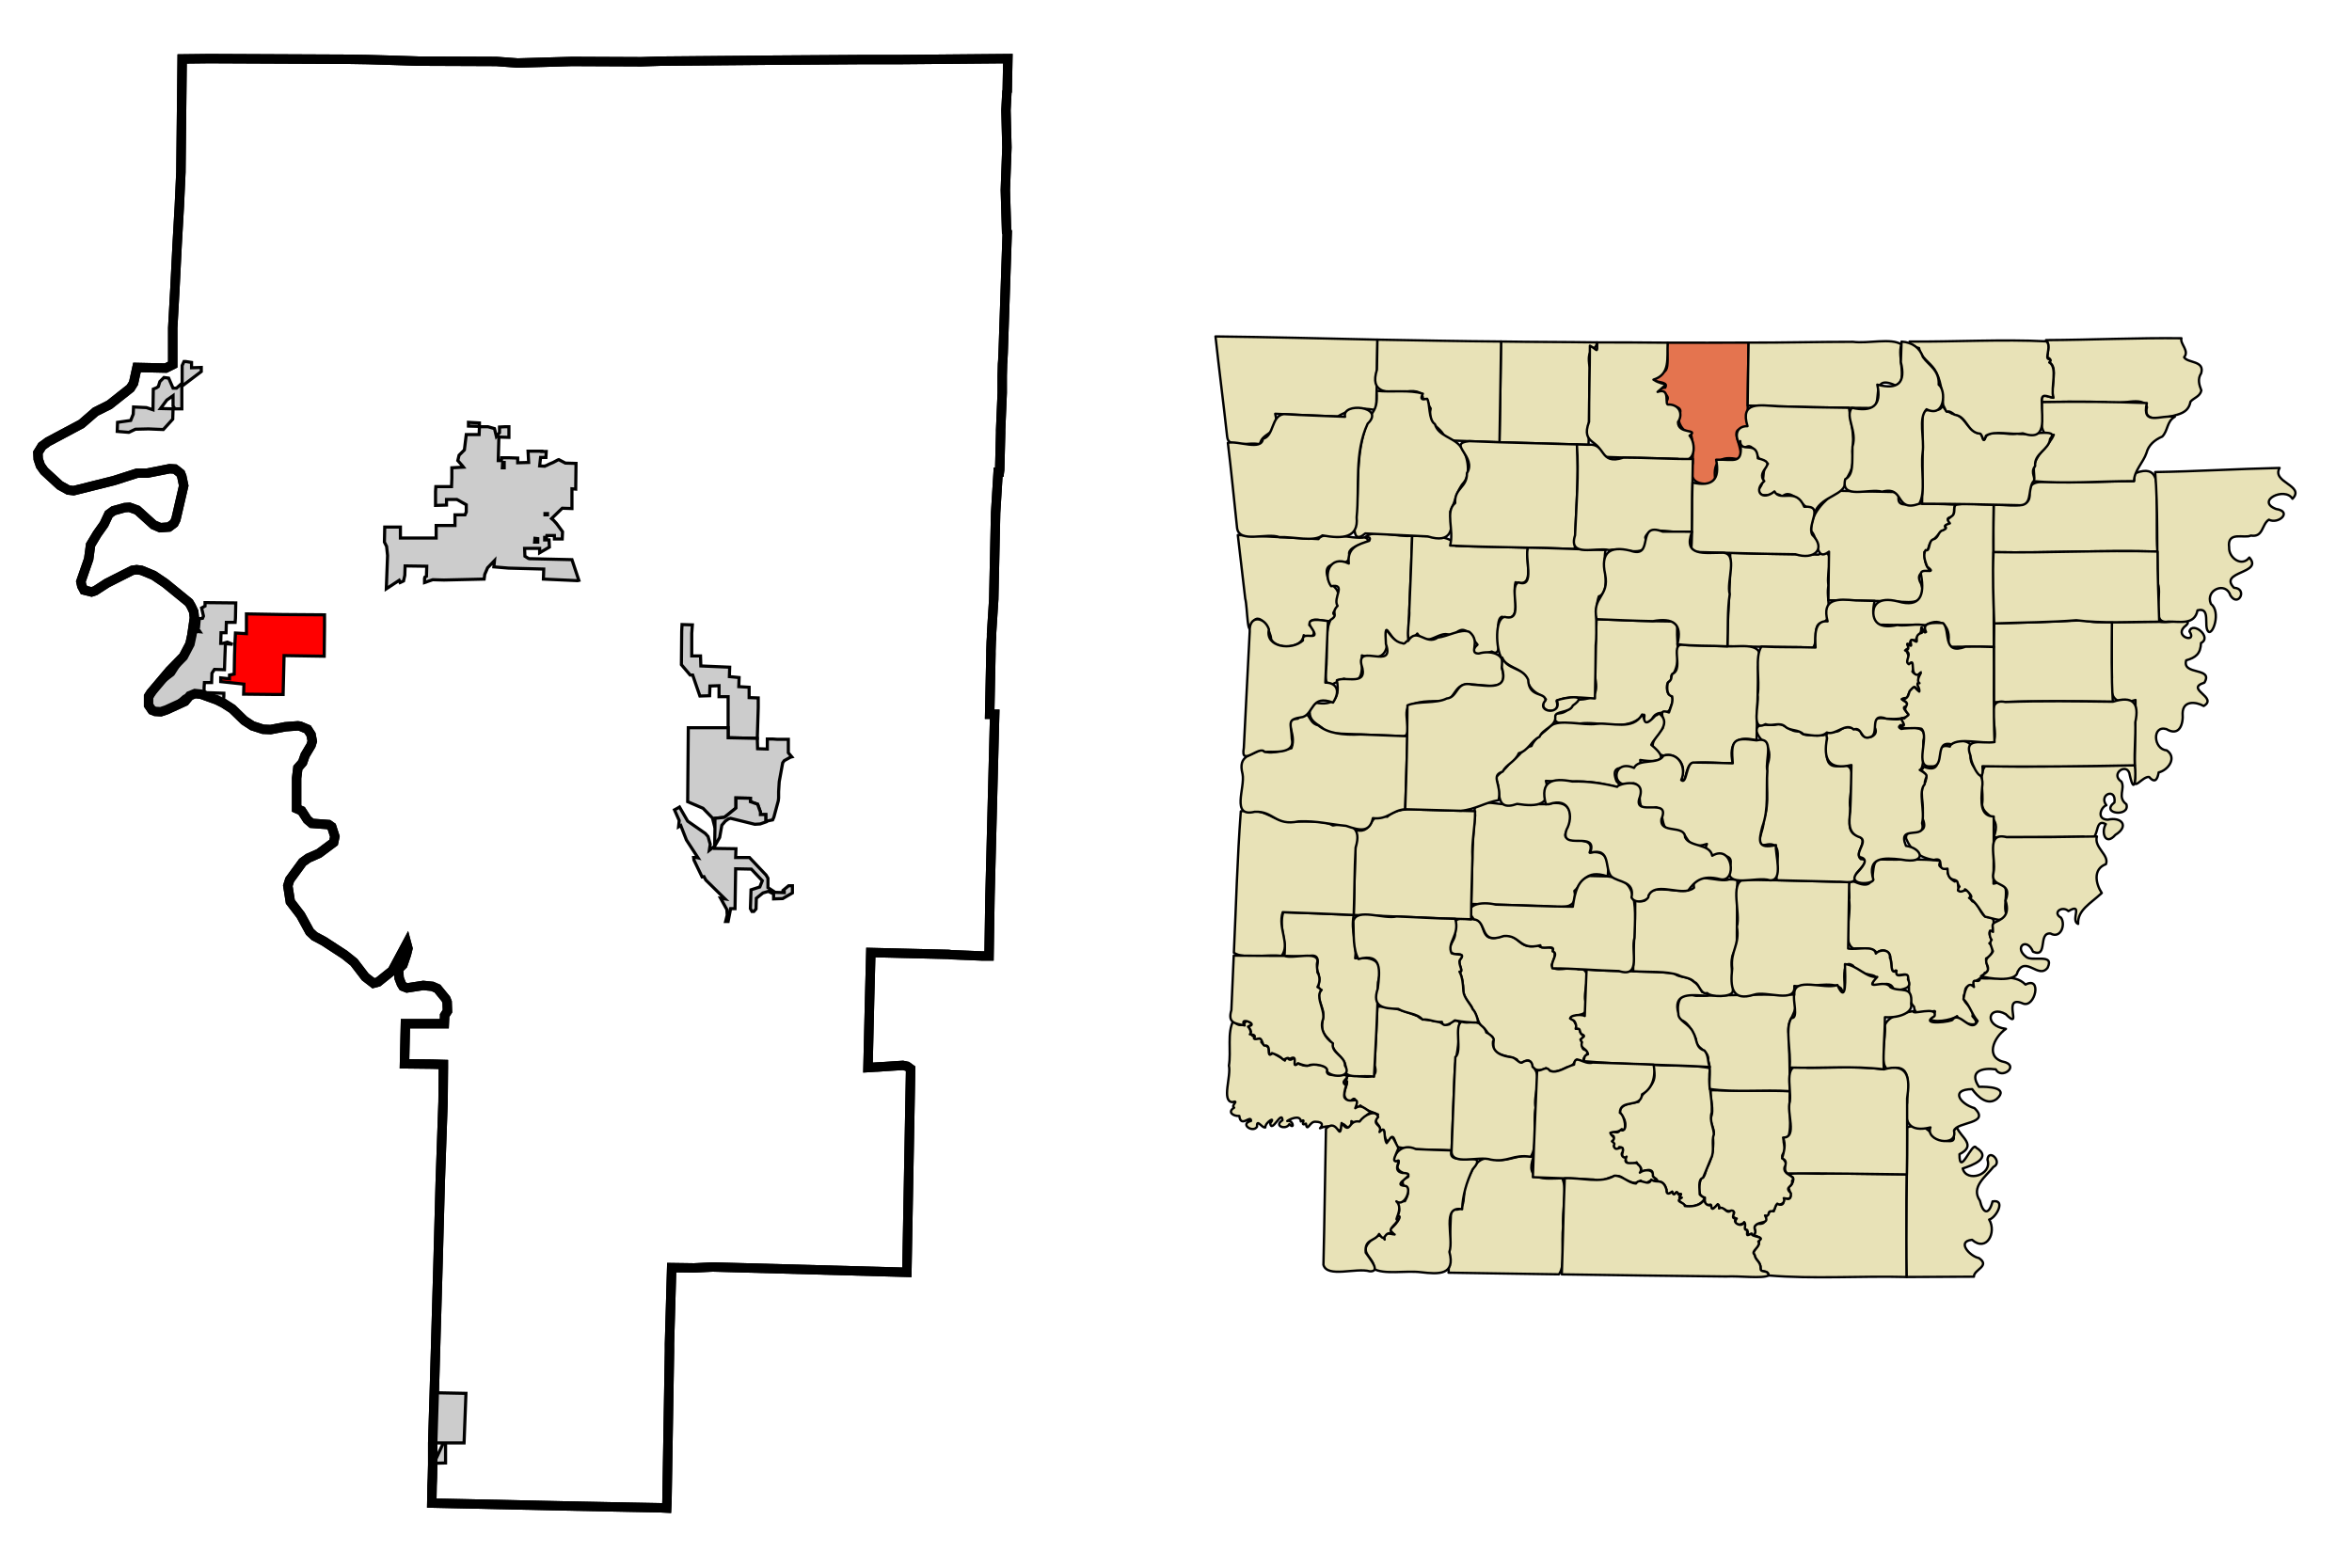 <?xml version="1.0" encoding="UTF-8" standalone="no"?>
<!-- Created with Arkyan's SVGCensus script -->
<svg
   xmlns:dc="http://purl.org/dc/elements/1.1/"
   xmlns:cc="http://web.resource.org/cc/"
   xmlns:rdf="http://www.w3.org/1999/02/22-rdf-syntax-ns#"
   xmlns:svg="http://www.w3.org/2000/svg"
   xmlns="http://www.w3.org/2000/svg"
   xmlns:xlink="http://www.w3.org/1999/xlink"
   xmlns:sodipodi="http://sodipodi.sourceforge.net/DTD/sodipodi-0.dtd"
   xmlns:inkscape="http://www.inkscape.org/namespaces/inkscape"
   version="1.0"
   width="750"
   height="500"
   id="svg8232"
   sodipodi:version="0.32"
   inkscape:version="0.45"
   sodipodi:docname="05_005_map.svg"
   inkscape:output_extension="org.inkscape.output.svg.inkscape"
   sodipodi:docbase="C:\Files\wikibot"
   sodipodi:modified="true">
  <defs
     id="defs8249" />
  <sodipodi:namedview
     inkscape:window-height="579"
     inkscape:window-width="748"
     inkscape:pageshadow="2"
     inkscape:pageopacity="0.0"
     guidetolerance="10.0"
     gridtolerance="10.0"
     objecttolerance="10.0"
     borderopacity="1.0"
     bordercolor="#666666"
     pagecolor="#ffffff"
     id="base"
     width="750px"
     height="500px"
     inkscape:zoom="0.756"
     inkscape:cx="375"
     inkscape:cy="250"
     inkscape:window-x="151"
     inkscape:window-y="58"
     inkscape:current-layer="layer1" />
  <path
     id="005"
     style="fill:#ffffff;fill-opacity:1;fill-rule:evenodd;stroke:#000000;stroke-width:3;stroke-linecap:butt;stroke-linejoin:miter;stroke-miterlimit:4;stroke-dasharray:none;stroke-opacity:1"
     d="M 278.882,18.996 L 287.282,18.996 L 287.282,18.996 L 321.382,18.696 L 321.382,18.696 L 321.182,29.096 L 321.182,29.096 L 321.082,29.296 L 321.082,29.296 L 320.782,35.196 L 321.082,46.996 L 320.582,60.596 L 320.982,73.896 L 321.182,74.096 L 319.882,112.596 L 319.882,112.596 L 319.782,114.596 L 319.782,114.596 L 319.782,114.796 L 319.782,114.796 L 319.682,116.096 L 319.682,116.096 L 319.582,119.896 L 319.582,119.896 L 319.582,125.096 L 319.582,125.096 L 319.582,125.296 L 319.082,137.096 L 319.082,137.096 L 319.082,137.996 L 319.082,137.996 L 318.782,149.796 L 318.682,150.596 L 318.282,150.596 L 317.482,163.596 L 316.882,191.096 L 316.182,202.096 L 316.182,203.196 L 316.182,203.196 L 316.082,204.696 L 316.082,204.696 L 315.982,207.596 L 315.982,207.596 L 315.982,208.696 L 315.982,208.696 L 315.582,227.796 L 317.182,227.796 L 317.182,227.796 L 315.682,285.896 L 315.382,304.896 L 314.982,304.896 L 314.982,304.896 L 313.082,304.896 L 313.082,304.896 L 303.282,304.496 L 303.282,304.496 L 302.482,304.396 L 302.482,304.396 L 277.682,303.796 L 277.282,319.196 L 276.782,340.496 L 287.882,339.796 L 289.282,340.096 L 290.382,340.896 L 290.382,340.896 L 289.182,405.796 L 227.282,404.096 L 227.282,404.096 L 221.282,404.396 L 221.282,404.396 L 214.182,404.296 L 213.482,428.596 L 213.482,428.596 L 213.482,430.896 L 213.482,430.896 L 212.682,478.796 L 212.682,478.796 L 212.582,480.996 L 210.682,480.896 L 210.682,480.896 L 199.982,480.696 L 179.682,480.296 L 137.682,479.396 L 137.682,479.396 L 137.782,473.796 L 137.782,473.796 L 137.882,471.396 L 137.882,471.396 L 137.982,467.196 L 137.982,466.696 L 137.982,460.196 L 138.482,444.196 L 139.682,402.796 L 139.682,402.796 L 140.382,376.996 L 141.282,351.396 L 141.382,340.396 L 141.382,340.396 L 141.382,339.496 L 141.382,339.496 L 137.782,339.396 L 137.782,339.396 L 128.982,339.296 L 128.982,339.296 L 129.282,326.496 L 141.682,326.496 L 141.782,324.196 L 141.782,324.196 L 141.782,323.896 L 141.782,323.896 L 142.682,322.496 L 142.582,319.596 L 142.182,318.596 L 139.482,315.296 L 137.882,314.596 L 134.982,314.296 L 129.782,315.096 L 128.482,314.596 L 127.982,313.796 L 127.282,311.996 L 127.082,309.096 L 128.482,307.696 L 129.582,304.496 L 130.082,302.496 L 129.682,300.996 L 125.082,309.596 L 120.582,313.196 L 119.082,313.596 L 116.482,311.596 L 112.882,306.896 L 109.882,304.496 L 103.282,300.196 L 100.282,298.596 L 98.782,297.196 L 95.882,291.896 L 92.582,287.596 L 91.782,282.496 L 92.382,280.596 L 96.482,274.996 L 98.282,273.696 L 101.682,272.196 L 106.382,268.696 L 106.782,266.796 L 105.782,263.696 L 104.782,262.996 L 99.382,262.596 L 97.982,261.396 L 96.182,258.596 L 94.582,257.896 L 94.582,248.196 L 94.982,244.896 L 94.982,244.896 L 96.482,243.196 L 97.282,240.896 L 99.182,237.696 L 99.182,237.696 L 99.582,236.396 L 99.182,234.296 L 98.082,232.596 L 95.682,231.596 L 94.982,231.496 L 90.982,231.796 L 90.982,231.796 L 86.282,232.696 L 83.882,232.596 L 80.482,231.496 L 77.882,229.796 L 77.882,229.796 L 74.082,226.096 L 71.282,224.296 L 71.282,224.296 L 71.282,224.296 L 68.882,223.096 L 68.782,223.096 L 68.782,223.096 L 64.082,221.396 L 64.082,221.396 L 62.182,221.196 L 60.482,221.896 L 58.982,223.696 L 53.082,226.396 L 51.282,226.996 L 49.482,226.896 L 48.482,226.496 L 47.382,224.896 L 47.382,222.096 L 48.082,220.996 L 54.082,213.896 L 54.082,213.896 L 58.482,209.396 L 60.582,205.396 L 61.182,202.596 L 61.982,197.096 L 61.782,195.096 L 60.982,193.396 L 60.282,192.196 L 52.682,185.996 L 52.682,185.996 L 48.982,183.496 L 45.082,181.896 L 43.582,181.696 L 42.182,181.896 L 34.082,185.996 L 30.382,188.396 L 29.182,188.796 L 26.782,188.196 L 26.082,186.896 L 25.782,185.496 L 28.282,178.296 L 28.882,173.796 L 30.982,170.296 L 33.182,167.196 L 34.682,163.996 L 36.182,162.896 L 39.782,161.896 L 41.282,161.796 L 43.782,162.696 L 48.982,167.396 L 51.082,168.296 L 53.882,168.096 L 55.482,166.896 L 56.082,165.696 L 58.582,154.896 L 57.982,151.996 L 57.582,150.996 L 56.582,150.196 L 56.582,150.196 L 55.782,149.596 L 55.782,149.596 L 54.082,149.496 L 46.982,150.896 L 43.782,150.896 L 36.282,153.296 L 23.482,156.496 L 21.782,156.296 L 19.082,154.796 L 14.082,150.196 L 12.882,148.496 L 12.182,146.396 L 12.082,144.396 L 13.382,142.296 L 15.282,140.896 L 25.982,135.196 L 30.482,131.296 L 34.882,129.096 L 41.582,123.796 L 42.582,122.196 L 43.682,117.196 L 52.882,117.396 L 52.882,117.396 L 55.082,116.296 L 55.082,116.296 L 55.082,114.496 L 55.082,114.496 L 55.082,113.496 L 55.082,113.496 L 55.082,104.596 L 55.782,91.996 L 56.482,78.096 L 56.482,78.096 L 57.182,65.796 L 57.182,65.796 L 57.682,54.896 L 58.082,18.796 L 58.082,18.796 L 66.682,18.696 L 88.682,18.796 L 110.982,18.896 L 117.182,18.996 L 124.082,19.196 L 133.282,19.496 L 133.282,19.496 L 133.682,19.496 L 158.282,19.596 L 165.082,20.096 L 182.382,19.596 L 204.482,19.696 L 204.482,19.696 L 210.782,19.496 L 210.782,19.496 L 245.482,19.196 L 275.382,18.996 L 275.382,18.996 L 276.982,18.996 L 276.982,18.996 L 278.882,18.996 z " />
  <path
     id="08665"
     style="fill:#cccccc;fill-opacity:1;fill-rule:evenodd;stroke:#000000;stroke-width:1px;stroke-linecap:butt;stroke-linejoin:miter;stroke-opacity:1"
     d="M 223.182,221.996 L 220.882,215.296 L 220.882,215.296 L 220.082,215.296 L 217.282,211.996 L 217.382,201.296 L 217.482,199.196 L 220.782,199.296 L 220.582,201.996 L 220.582,209.196 L 223.382,209.196 L 223.482,212.396 L 232.682,212.796 L 232.582,215.796 L 235.682,216.096 L 235.582,218.996 L 238.882,219.196 L 238.882,222.496 L 241.782,222.596 L 241.782,225.696 L 241.482,235.496 L 241.482,235.496 L 232.182,235.296 L 232.182,232.096 L 232.182,232.096 L 232.182,225.296 L 232.182,222.196 L 229.282,222.196 L 229.282,218.696 L 226.382,218.796 L 226.282,221.896 L 223.182,221.996 z " />
  <path
     id="05980"
     style="fill:#cccccc;fill-opacity:1;fill-rule:evenodd;stroke:#000000;stroke-width:1px;stroke-linecap:butt;stroke-linejoin:miter;stroke-opacity:1"
     d="M 138.482,444.196 L 148.582,444.396 L 147.982,460.196 L 142.082,460.196 L 142.082,466.596 L 138.382,466.696 L 138.382,466.696 L 141.382,460.196 L 141.382,460.196 L 139.182,460.196 L 139.182,460.196 L 137.982,460.196 L 137.982,460.196 L 138.482,444.196 z M 137.982,466.696 L 137.982,467.196 L 137.982,467.196 L 137.182,468.096 L 137.182,468.096 L 137.082,466.696 L 137.082,466.696 L 137.982,466.696 z " />
  <path
     id="15490"
     style="fill:#cccccc;fill-opacity:1;fill-rule:evenodd;stroke:#000000;stroke-width:1px;stroke-linecap:butt;stroke-linejoin:miter;stroke-opacity:1"
     d="M 63.482,197.296 L 63.782,197.296 L 64.582,197.196 L 64.882,196.496 L 64.282,193.896 L 65.382,193.296 L 65.382,193.296 L 65.382,192.196 L 75.182,192.296 L 75.082,197.196 L 74.982,198.496 L 72.182,198.496 L 72.082,201.796 L 70.482,201.796 L 70.382,205.196 L 71.082,205.196 L 71.082,205.196 L 72.482,204.796 L 74.182,205.496 L 74.182,205.496 L 71.882,205.296 L 71.682,210.396 L 71.582,213.596 L 68.382,213.496 L 67.582,214.696 L 67.482,217.696 L 65.182,217.696 L 65.082,219.196 L 65.082,220.896 L 71.382,221.096 L 71.382,221.096 L 71.382,221.896 L 71.382,221.896 L 71.282,223.496 L 71.282,223.496 L 64.082,220.996 L 61.682,221.096 L 58.682,222.096 L 55.582,224.796 L 51.282,226.396 L 49.682,226.296 L 48.582,225.696 L 47.882,224.296 L 47.882,224.296 L 47.882,223.396 L 47.882,223.396 L 50.982,218.296 L 50.982,218.296 L 55.182,215.096 L 58.182,210.396 L 58.182,210.396 L 59.782,207.696 L 59.782,207.696 L 60.182,206.896 L 60.182,206.896 L 61.882,202.496 L 61.882,202.496 L 62.682,201.396 L 62.682,201.396 L 63.782,201.496 L 63.582,201.196 L 61.982,201.096 L 61.982,201.096 L 62.182,200.296 L 62.182,200.296 L 63.282,200.196 L 63.282,200.196 L 63.482,198.096 L 63.482,198.096 L 63.482,197.296 z " />
  <path
     id="62240"
     style="fill:#cccccc;fill-opacity:1;fill-rule:evenodd;stroke:#000000;stroke-width:1px;stroke-linecap:butt;stroke-linejoin:miter;stroke-opacity:1"
     d="M 232.182,232.096 L 232.182,235.296 L 241.482,235.496 L 241.482,235.496 L 241.582,238.796 L 244.682,238.896 L 244.682,235.696 L 245.482,235.696 L 245.482,235.696 L 246.382,235.696 L 246.382,235.696 L 247.782,235.796 L 247.782,235.796 L 248.182,235.796 L 248.182,235.796 L 251.382,235.796 L 251.382,240.096 L 252.482,241.396 L 252.482,241.396 L 252.082,241.496 L 250.082,242.596 L 249.582,243.296 L 248.482,249.296 L 248.282,252.496 L 248.282,254.496 L 248.182,255.396 L 246.782,260.596 L 246.382,261.496 L 244.382,261.896 L 244.382,261.896 L 244.182,261.896 L 244.182,261.896 L 244.182,259.796 L 242.482,259.796 L 242.482,259.796 L 242.482,258.996 L 242.482,258.996 L 241.582,256.496 L 239.282,255.696 L 239.282,254.596 L 234.682,254.496 L 234.682,257.696 L 234.682,257.696 L 234.582,257.796 L 234.582,257.796 L 231.382,260.396 L 231.382,260.396 L 230.882,260.696 L 230.882,260.696 L 227.982,260.996 L 227.982,263.996 L 227.982,263.996 L 227.182,260.896 L 224.182,257.796 L 219.282,255.696 L 219.282,255.696 L 219.482,232.096 L 232.182,232.096 z " />
  <path
     id="26050"
     style="fill:#ff0000;fill-opacity:1;fill-rule:evenodd;stroke:#000000;stroke-width:1px;stroke-linecap:butt;stroke-linejoin:miter;stroke-opacity:1"
     d="M 103.482,199.696 L 103.382,209.296 L 90.582,209.096 L 90.282,221.496 L 87.082,221.496 L 77.682,221.396 L 77.682,221.396 L 77.782,218.196 L 77.782,218.196 L 70.382,217.396 L 70.382,217.396 L 70.382,216.196 L 70.382,216.196 L 73.182,216.496 L 73.182,215.296 L 73.182,215.296 L 74.682,214.996 L 74.782,208.996 L 74.882,206.096 L 74.882,205.796 L 74.882,205.796 L 75.082,201.896 L 78.582,202.096 L 78.582,196.296 L 78.582,195.796 L 90.182,195.996 L 103.482,196.096 L 103.482,196.096 L 103.482,199.696 z " />
  <path
     id="38050"
     style="fill:#cccccc;fill-opacity:1;fill-rule:evenodd;stroke:#000000;stroke-width:1px;stroke-linecap:butt;stroke-linejoin:miter;stroke-opacity:1"
     d="M 53.782,120.596 L 55.182,123.796 L 55.182,123.796 L 56.282,123.796 L 58.082,122.196 L 58.082,116.596 L 58.682,115.296 L 59.182,115.296 L 61.082,115.596 L 61.082,117.296 L 64.182,117.196 L 64.182,118.496 L 57.982,123.196 L 57.982,130.396 L 55.782,130.396 L 55.182,129.496 L 55.182,129.496 L 55.182,126.196 L 55.182,126.196 L 53.182,127.596 L 51.182,130.296 L 55.182,130.396 L 55.182,130.396 L 55.082,133.696 L 55.082,133.696 L 52.082,136.996 L 52.082,136.996 L 47.382,136.796 L 47.382,136.796 L 43.182,136.896 L 41.082,137.896 L 37.382,137.596 L 37.482,134.696 L 41.682,134.096 L 42.482,132.096 L 42.582,129.796 L 46.682,129.996 L 48.782,130.696 L 48.882,124.096 L 48.882,124.096 L 49.882,123.696 L 49.882,123.696 L 50.482,123.296 L 50.982,121.696 L 52.282,120.396 L 53.782,120.596 z " />
  <path
     id="47390"
     style="fill:#cccccc;fill-opacity:1;fill-rule:evenodd;stroke:#000000;stroke-width:1px;stroke-linecap:butt;stroke-linejoin:miter;stroke-opacity:1"
     d="M 152.882,135.996 L 149.382,135.896 L 149.382,134.696 L 152.882,134.896 L 152.882,134.896 L 152.882,135.996 z M 159.282,137.996 L 159.282,136.196 L 159.282,136.196 L 161.082,136.096 L 162.282,136.096 L 162.282,139.496 L 159.082,139.396 L 158.882,146.896 L 159.882,146.896 L 159.882,146.896 L 159.982,145.996 L 159.982,145.996 L 162.182,145.996 L 165.082,146.096 L 165.082,146.096 L 165.082,147.596 L 165.082,147.596 L 168.582,147.496 L 168.382,143.896 L 171.382,143.896 L 171.382,143.896 L 172.482,143.896 L 172.782,143.896 L 172.782,143.896 L 172.782,143.996 L 172.782,143.996 L 174.182,143.996 L 174.082,145.896 L 172.382,145.896 L 172.082,148.596 L 173.682,148.696 L 173.682,148.696 L 173.782,148.596 L 174.182,148.496 L 174.382,148.396 L 175.182,147.996 L 176.382,147.496 L 177.882,146.696 L 178.182,146.596 L 178.182,146.596 L 180.282,147.696 L 183.682,147.796 L 183.582,155.996 L 183.582,155.996 L 182.382,155.896 L 182.382,155.896 L 182.382,160.196 L 182.382,162.196 L 179.282,162.096 L 175.882,165.396 L 175.882,165.396 L 176.582,165.996 L 177.482,166.996 L 177.782,167.396 L 179.382,169.596 L 179.382,169.596 L 179.282,171.896 L 176.782,171.896 L 176.782,170.796 L 174.382,170.796 L 174.282,171.396 L 174.282,171.396 L 173.682,171.396 L 173.682,171.396 L 173.682,172.196 L 173.682,172.196 L 175.082,172.196 L 175.182,174.496 L 172.082,176.296 L 172.082,174.896 L 167.682,174.896 L 167.682,174.896 L 167.282,174.896 L 167.282,174.896 L 167.382,177.396 L 167.382,177.396 L 168.482,178.096 L 168.882,178.196 L 169.382,178.196 L 169.382,178.196 L 182.382,178.496 L 182.382,178.496 L 184.582,185.096 L 184.582,185.096 L 184.182,185.196 L 184.182,185.196 L 173.282,184.696 L 173.382,181.496 L 162.182,181.196 L 157.482,180.796 L 157.482,180.796 L 157.682,178.796 L 157.682,178.796 L 155.482,181.096 L 154.582,183.196 L 154.382,184.696 L 154.382,184.696 L 141.582,184.996 L 137.982,184.896 L 135.382,185.796 L 135.382,185.796 L 135.382,184.896 L 135.382,184.496 L 135.382,184.496 L 135.482,184.096 L 135.482,184.096 L 135.982,183.796 L 136.082,180.596 L 129.182,180.496 L 129.082,183.496 L 128.682,185.296 L 128.682,185.296 L 127.582,185.796 L 127.582,185.796 L 127.282,185.096 L 123.182,187.796 L 123.582,177.196 L 123.282,174.296 L 122.582,172.896 L 122.682,168.096 L 127.682,168.096 L 127.682,171.596 L 129.382,171.596 L 139.082,171.596 L 139.082,167.596 L 145.082,167.596 L 145.082,164.196 L 148.282,164.196 L 148.682,163.296 L 148.682,160.996 L 145.682,159.296 L 142.382,159.296 L 142.382,161.096 L 138.882,161.196 L 138.882,157.096 L 138.882,157.096 L 138.882,156.696 L 138.882,156.696 L 138.982,155.196 L 138.982,155.196 L 143.982,155.196 L 144.082,152.496 L 144.082,152.496 L 144.082,151.696 L 144.082,151.696 L 144.082,149.196 L 144.082,149.196 L 147.782,148.996 L 147.782,148.996 L 147.482,148.596 L 145.982,146.896 L 145.982,146.896 L 146.382,145.196 L 146.382,145.196 L 148.082,143.496 L 148.182,142.696 L 148.682,138.596 L 148.682,138.596 L 150.582,138.596 L 152.782,138.596 L 152.782,138.596 L 152.882,136.096 L 152.882,136.096 L 155.582,136.096 L 157.682,136.696 L 158.282,139.196 L 158.282,139.196 L 159.282,137.996 z " />
  <path
     id="50000"
     style="fill:#cccccc;fill-opacity:1;fill-rule:evenodd;stroke:#000000;stroke-width:1px;stroke-linecap:butt;stroke-linejoin:miter;stroke-opacity:1"
     d="M 234.582,257.796 L 234.682,257.696 L 234.682,257.696 L 234.682,254.496 L 239.282,254.596 L 239.282,255.696 L 241.582,256.496 L 242.482,258.996 L 242.482,258.996 L 242.482,259.796 L 242.482,259.796 L 244.182,259.796 L 244.182,261.896 L 244.182,261.896 L 244.382,261.896 L 244.382,261.896 L 244.382,262.096 L 242.382,262.796 L 240.682,262.896 L 232.982,260.996 L 232.282,261.196 L 231.282,261.896 L 230.182,263.196 L 229.482,267.096 L 227.882,269.896 L 227.882,269.896 L 227.982,263.996 L 227.982,263.996 L 227.982,260.996 L 230.882,260.696 L 230.882,260.696 L 231.382,260.396 L 231.382,260.396 L 234.582,257.796 z M 216.382,263.696 L 216.582,261.696 L 215.082,258.296 L 216.182,257.696 L 216.682,257.396 L 216.682,257.396 L 219.282,261.896 L 224.882,265.796 L 225.782,266.796 L 226.482,269.296 L 226.182,271.196 L 226.182,271.196 L 227.882,269.896 L 227.882,269.896 L 227.882,270.596 L 234.682,270.696 L 234.582,273.496 L 238.982,273.496 L 244.282,279.096 L 244.882,280.096 L 244.882,283.096 L 247.182,284.596 L 250.082,284.696 L 250.082,284.696 L 250.082,284.396 L 250.082,284.396 L 249.682,284.296 L 249.682,283.996 L 251.482,282.496 L 252.682,282.496 L 252.682,284.796 L 249.582,286.596 L 246.682,286.696 L 246.682,285.096 L 244.982,284.296 L 243.282,284.796 L 241.182,286.496 L 241.082,289.896 L 240.382,290.696 L 239.782,290.696 L 239.282,289.796 L 239.482,283.796 L 242.282,282.896 L 243.082,280.896 L 239.582,277.196 L 234.582,277.096 L 234.382,289.796 L 233.582,289.796 L 232.982,289.796 L 232.982,289.796 L 232.182,293.896 L 232.182,293.896 L 231.382,293.896 L 231.382,293.896 L 231.882,291.896 L 231.782,290.096 L 229.782,286.496 L 229.782,286.496 L 231.182,286.696 L 231.182,286.696 L 225.082,280.696 L 224.482,279.596 L 224.482,279.596 L 223.882,279.696 L 221.282,274.296 L 221.182,273.496 L 222.182,273.496 L 222.182,273.496 L 222.582,273.596 L 222.582,273.596 L 218.882,267.896 L 217.082,263.296 L 217.082,263.296 L 216.382,263.696 z " />
  <path
     id="exclusion"
     style="fill:#ffffff;fill-opacity:1;fill-rule:evenodd;stroke:#000000;stroke-width:1px;stroke-linecap:butt;stroke-linejoin:miter;stroke-opacity:1"
     d="M 160.782,149.196 L 160.182,149.196 L 160.182,149.196 L 160.282,147.496 L 160.782,147.496 L 160.782,149.196 z " />
  <path
     id="path8244"
     style="fill:#ffffff;fill-opacity:1;fill-rule:evenodd;stroke:#000000;stroke-width:1px;stroke-linecap:butt;stroke-linejoin:miter;stroke-opacity:1"
     d="M 174.582,164.196 L 173.782,164.196 L 173.782,163.796 L 174.582,163.796 L 174.582,164.196 z " />
  <path
     id="path8246"
     style="fill:#ffffff;fill-opacity:1;fill-rule:evenodd;stroke:#000000;stroke-width:1px;stroke-linecap:butt;stroke-linejoin:miter;stroke-opacity:1"
     d="M 170.482,172.896 L 170.582,171.696 L 171.482,171.796 L 171.482,172.896 L 170.482,172.896 z " />
  <path
     id="path8253"
     style="fill:none;fill-opacity:1;fill-rule:evenodd;stroke:#000000;stroke-width:3;stroke-linecap:butt;stroke-linejoin:miter;stroke-miterlimit:4;stroke-dasharray:none;stroke-opacity:1"
     d="M 278.882,18.996 L 287.282,18.996 L 287.282,18.996 L 321.382,18.696 L 321.382,18.696 L 321.182,29.096 L 321.182,29.096 L 321.082,29.296 L 321.082,29.296 L 320.782,35.196 L 321.082,46.996 L 320.582,60.596 L 320.982,73.896 L 321.182,74.096 L 319.882,112.596 L 319.882,112.596 L 319.782,114.596 L 319.782,114.596 L 319.782,114.796 L 319.782,114.796 L 319.682,116.096 L 319.682,116.096 L 319.582,119.896 L 319.582,119.896 L 319.582,125.096 L 319.582,125.096 L 319.582,125.296 L 319.082,137.096 L 319.082,137.096 L 319.082,137.996 L 319.082,137.996 L 318.782,149.796 L 318.682,150.596 L 318.282,150.596 L 317.482,163.596 L 316.882,191.096 L 316.182,202.096 L 316.182,203.196 L 316.182,203.196 L 316.082,204.696 L 316.082,204.696 L 315.982,207.596 L 315.982,207.596 L 315.982,208.696 L 315.982,208.696 L 315.582,227.796 L 317.182,227.796 L 317.182,227.796 L 315.682,285.896 L 315.382,304.896 L 314.982,304.896 L 314.982,304.896 L 313.082,304.896 L 313.082,304.896 L 303.282,304.496 L 303.282,304.496 L 302.482,304.396 L 302.482,304.396 L 277.682,303.796 L 277.282,319.196 L 276.782,340.496 L 287.882,339.796 L 289.282,340.096 L 290.382,340.896 L 290.382,340.896 L 289.182,405.796 L 227.282,404.096 L 227.282,404.096 L 221.282,404.396 L 221.282,404.396 L 214.182,404.296 L 213.482,428.596 L 213.482,428.596 L 213.482,430.896 L 213.482,430.896 L 212.682,478.796 L 212.682,478.796 L 212.582,480.996 L 210.682,480.896 L 210.682,480.896 L 199.982,480.696 L 179.682,480.296 L 137.682,479.396 L 137.682,479.396 L 137.782,473.796 L 137.782,473.796 L 137.882,471.396 L 137.882,471.396 L 137.982,467.196 L 137.982,466.696 L 137.982,460.196 L 138.482,444.196 L 139.682,402.796 L 139.682,402.796 L 140.382,376.996 L 141.282,351.396 L 141.382,340.396 L 141.382,340.396 L 141.382,339.496 L 141.382,339.496 L 137.782,339.396 L 137.782,339.396 L 128.982,339.296 L 128.982,339.296 L 129.282,326.496 L 141.682,326.496 L 141.782,324.196 L 141.782,324.196 L 141.782,323.896 L 141.782,323.896 L 142.682,322.496 L 142.582,319.596 L 142.182,318.596 L 139.482,315.296 L 137.882,314.596 L 134.982,314.296 L 129.782,315.096 L 128.482,314.596 L 127.982,313.796 L 127.282,311.996 L 127.082,309.096 L 128.482,307.696 L 129.582,304.496 L 130.082,302.496 L 129.682,300.996 L 125.082,309.596 L 120.582,313.196 L 119.082,313.596 L 116.482,311.596 L 112.882,306.896 L 109.882,304.496 L 103.282,300.196 L 100.282,298.596 L 98.782,297.196 L 95.882,291.896 L 92.582,287.596 L 91.782,282.496 L 92.382,280.596 L 96.482,274.996 L 98.282,273.696 L 101.682,272.196 L 106.382,268.696 L 106.782,266.796 L 105.782,263.696 L 104.782,262.996 L 99.382,262.596 L 97.982,261.396 L 96.182,258.596 L 94.582,257.896 L 94.582,248.196 L 94.982,244.896 L 94.982,244.896 L 96.482,243.196 L 97.282,240.896 L 99.182,237.696 L 99.182,237.696 L 99.582,236.396 L 99.182,234.296 L 98.082,232.596 L 95.682,231.596 L 94.982,231.496 L 90.982,231.796 L 90.982,231.796 L 86.282,232.696 L 83.882,232.596 L 80.482,231.496 L 77.882,229.796 L 77.882,229.796 L 74.082,226.096 L 71.282,224.296 L 71.282,224.296 L 71.282,224.296 L 68.882,223.096 L 68.782,223.096 L 68.782,223.096 L 64.082,221.396 L 64.082,221.396 L 62.182,221.196 L 60.482,221.896 L 58.982,223.696 L 53.082,226.396 L 51.282,226.996 L 49.482,226.896 L 48.482,226.496 L 47.382,224.896 L 47.382,222.096 L 48.082,220.996 L 54.082,213.896 L 54.082,213.896 L 58.482,209.396 L 60.582,205.396 L 61.182,202.596 L 61.982,197.096 L 61.782,195.096 L 60.982,193.396 L 60.282,192.196 L 52.682,185.996 L 52.682,185.996 L 48.982,183.496 L 45.082,181.896 L 43.582,181.696 L 42.182,181.896 L 34.082,185.996 L 30.382,188.396 L 29.182,188.796 L 26.782,188.196 L 26.082,186.896 L 25.782,185.496 L 28.282,178.296 L 28.882,173.796 L 30.982,170.296 L 33.182,167.196 L 34.682,163.996 L 36.182,162.896 L 39.782,161.896 L 41.282,161.796 L 43.782,162.696 L 48.982,167.396 L 51.082,168.296 L 53.882,168.096 L 55.482,166.896 L 56.082,165.696 L 58.582,154.896 L 57.982,151.996 L 57.582,150.996 L 56.582,150.196 L 56.582,150.196 L 55.782,149.596 L 55.782,149.596 L 54.082,149.496 L 46.982,150.896 L 43.782,150.896 L 36.282,153.296 L 23.482,156.496 L 21.782,156.296 L 19.082,154.796 L 14.082,150.196 L 12.882,148.496 L 12.182,146.396 L 12.082,144.396 L 13.382,142.296 L 15.282,140.896 L 25.982,135.196 L 30.482,131.296 L 34.882,129.096 L 41.582,123.796 L 42.582,122.196 L 43.682,117.196 L 52.882,117.396 L 52.882,117.396 L 55.082,116.296 L 55.082,116.296 L 55.082,114.496 L 55.082,114.496 L 55.082,113.496 L 55.082,113.496 L 55.082,104.596 L 55.782,91.996 L 56.482,78.096 L 56.482,78.096 L 57.182,65.796 L 57.182,65.796 L 57.682,54.896 L 58.082,18.796 L 58.082,18.796 L 66.682,18.696 L 88.682,18.796 L 110.982,18.896 L 117.182,18.996 L 124.082,19.196 L 133.282,19.496 L 133.282,19.496 L 133.682,19.496 L 158.282,19.596 L 165.082,20.096 L 182.382,19.596 L 204.482,19.696 L 204.482,19.696 L 210.782,19.496 L 210.782,19.496 L 245.482,19.196 L 275.382,18.996 L 275.382,18.996 L 276.982,18.996 L 276.982,18.996 L 278.882,18.996 z " />
  <g
     transform="matrix(0.75,0,0,0.75,208.589,-178.449)"
     id="layer1"
     inkscape:label="Layer 1">
    <use
       height="38953"
       width="44742"
       y="0"
       x="0"
       style="fill:#ffffff;stroke:#000000;stroke-width:313;stroke-linejoin:round"
       id="use2566"
       xlink:href="#state_outline"
       transform="matrix(1.026879e-2,0,0,1.026879e-2,436.305,536.959)" />
    <path
       id="path2568"
       d="M 510.672,613.027 C 521.928,617.921 515.644,604.77 520.815,603.362 C 529.412,603.742 539.185,602.996 547.085,604.022 C 544.361,608.317 550.833,605.595 549.94,609.136 C 550.626,610.625 550.947,611.7 553,612.801 C 555.731,610.983 553.428,615.145 555.064,615.903 C 552.092,617.46 559.174,616.316 558.422,616.509 C 560.44,618.639 558.779,619.492 560.486,621.222 C 563.624,622.242 563.76,627.44 566.862,627.927 C 570.379,627.781 569.357,630.691 569.45,631.131 C 568.609,631.259 569.948,635.559 567.982,633.719 C 566.868,635.949 570.39,638.48 567.684,639.059 C 570.428,641.299 568.554,644.837 566.329,645.477 C 565.986,647.695 568.733,651.243 565.764,651.587 C 564.824,654.604 561.614,654.178 561.102,656.547 C 560.936,657.6 556.933,656.132 557.436,660.151 C 554.596,664.533 561.71,665.682 560.506,670.091 C 566.052,675.902 555.254,673.433 553.965,670.04 C 551.814,671.825 543.035,673.185 542.351,670.913 C 549.879,663.163 536.204,673.767 535.686,666.066 C 532.16,662.513 534.394,657.282 532.965,653.548 C 532.816,650.258 527.199,655.109 527.862,650.611 C 525.544,652.649 526.365,647.049 525.644,645.641 C 525.87,642.205 521.578,640.906 519.903,643.382 C 518.766,640.976 514.021,641.119 509.928,641.323 C 504.863,638.697 509.273,626.863 508.011,620.541 C 508.806,618.066 505.949,611.404 510.672,613.027 z "
       style="fill:#e8e2b7;fill-opacity:1;stroke:#000000;stroke-width:1;stroke-linejoin:round;stroke-miterlimit:4;stroke-dasharray:none" />
    <path
       id="Ashley"
       d="M 532.616,737.341 C 532.274,751.889 532.558,766.437 532.565,780.984 C 513.067,780.477 492.893,781.916 473.817,780.326 C 473.642,777.659 470.45,779.415 470.439,777.441 C 470.565,774.404 468.239,774.054 467.851,771.485 C 466.125,769.822 470.903,767.877 469.566,765.416 C 473.007,763.984 465.87,763.844 468.19,762.099 C 468.504,760.47 466.726,760.104 468.96,758.321 C 473.689,758.845 471.601,755.793 473.468,754.521 C 474.082,754.045 474.215,751.839 476.035,753.063 C 476.754,751.45 476.76,748.971 478.654,750.249 C 481.496,750.451 479.154,746.428 481.375,747.6 C 484.585,748.738 482.569,743.665 482.145,742.517 C 483.712,742.927 485.556,738.267 483.295,738.266 C 480.815,735.405 494.973,737.629 498.861,736.921 C 510.113,737.085 521.365,737.203 532.616,737.341 z "
       style="fill:#e8e2b7;fill-opacity:1;stroke:#000000;stroke-width:1;stroke-linejoin:round;stroke-miterlimit:4;stroke-dasharray:none" />
    <path
       id="Baxter"
       d="M 430.935,383.664 C 442.398,383.661 453.862,383.703 465.325,383.633 C 465.123,395.883 464.918,408.133 464.863,420.385 C 455.006,419.2 464.014,427.66 461.484,433.416 C 452.758,431.166 449.665,434.816 451.411,443.274 C 443.922,444.543 439.47,442.983 441.583,434.874 C 441.771,428.213 441.558,423.213 440.279,421.597 C 437.625,422.132 434.815,417.25 435.73,414.686 C 438.923,408.875 428.286,411.87 430.21,408.838 C 434.167,404.441 421.092,403.789 429.887,402.774 C 432.143,398.812 419.453,402.081 428.973,396.161 C 432.478,395.399 429.799,386.777 430.935,383.664 z "
       style="opacity:1;color:#000000;fill:#e4744f;fill-opacity:1;fill-rule:evenodd;stroke:#000000;stroke-width:1;stroke-linecap:butt;stroke-linejoin:miter;marker:none;marker-start:none;marker-mid:none;marker-end:none;stroke-miterlimit:4;stroke-dasharray:none;stroke-dashoffset:0;stroke-opacity:1;visibility:visible;display:inline;overflow:visible;enable-background:accumulate" />
    <path
       id="Benton"
       d="M 238.672,381.004 C 261.626,381.262 284.575,381.863 307.524,382.37 C 307.333,392.378 307.282,402.389 307.021,412.396 C 299.181,410.74 294.697,412.696 290.584,415.044 C 281.737,414.738 272.895,414.307 264.056,413.895 C 266.463,423.163 258.335,421.282 257.58,426.924 C 253.307,425.529 244.06,429.232 243.622,423.589 C 242.077,409.381 240.218,395.212 238.672,381.004 z "
       style="opacity:1;color:#000000;fill:#e8e2b7;fill-opacity:1;fill-rule:nonzero;stroke:#000000;stroke-width:1;stroke-linecap:butt;stroke-linejoin:round;marker:none;marker-start:none;marker-mid:none;marker-end:none;stroke-miterlimit:4;stroke-dasharray:none;stroke-dashoffset:0;stroke-opacity:1;visibility:visible;display:inline;overflow:visible;enable-background:accumulate" />
    <path
       id="Boone"
       d="M 360.09,383.161 C 373.712,383.388 387.34,383.333 400.96,383.54 C 400.329,387.736 396.145,385.067 397.78,394.281 C 397.466,405.209 397.649,416.14 397.284,427.07 C 384.655,426.756 372.042,426.318 359.412,426.012 C 359.628,411.728 359.934,397.445 360.09,383.161 z "
       style="fill:#e8e2b7;fill-opacity:1;stroke:#000000;stroke-width:1;stroke-linejoin:round;stroke-miterlimit:4;stroke-dasharray:none" />
    <path
       id="Bradley"
       d="M 482.915,701.955 C 482.288,708.213 483.884,716.572 482.186,721.64 C 478.214,720.92 481.546,725.831 480.584,727.966 C 477.459,730.67 483.078,731.648 480.605,734.292 C 479.75,737.681 485.908,737.902 483.819,740.083 C 484.299,742.967 480.224,742.465 483.316,745.32 C 483.514,748.419 481.776,747.623 480.276,747.446 C 481.173,749.428 478.689,750.763 477.545,749.787 C 476.234,750.887 476.881,753.284 474.618,753.012 C 473.253,753.261 474.507,755.415 472.318,754.829 C 474.476,758.857 469.772,756.769 467.964,759.409 C 467.367,760.959 469.451,761.805 466.773,763.609 C 467.052,760.882 463.149,765.325 465.037,761.904 C 464.454,760.408 463.283,760.841 463.712,759.471 C 464.493,755.822 461.358,760.533 459.769,757.93 C 459.63,756.344 460.92,756.244 458.291,755.291 C 460.775,752.108 457.42,753.4 455.867,752.714 C 454.621,751.657 452.771,752.157 452.181,750.023 C 451.175,751.332 449.476,753.352 449.192,750.188 C 446.408,750.869 446.676,749.123 446.759,747.199 C 443.065,746.783 444.31,740.848 445.321,738.697 C 447.064,738.969 446.953,734.837 448.135,733.562 C 449.912,729.843 450.768,725.187 450.086,720.86 C 451.551,718.83 448.988,716.158 449.223,713.405 C 450.942,709.436 448.716,705.476 449.233,701.544 C 460.451,701.912 471.689,701.581 482.915,701.955 z "
       style="fill:#e8e2b7;fill-opacity:1;stroke:#000000;stroke-width:1;stroke-linejoin:round;stroke-miterlimit:4;stroke-dasharray:none" />
    <path
       id="Calhoun"
       d="M 424.968,690.701 C 432.799,691.426 441.897,690.58 448.987,692.22 C 447.779,698.41 449.981,704.378 449.685,710.92 C 448.484,714.428 450.622,717.751 450.558,720.398 C 449.426,723.305 451.033,727.515 449.336,730.605 C 448.364,732.96 446.918,736.599 445.947,738.8 C 443.64,739.41 444.584,743.619 444.551,745.906 C 446.143,747.553 447.914,747.122 445.301,749.274 C 443.186,751.116 439.362,751.477 438.051,750.383 C 436.822,749.394 434.575,748.413 436.623,747.179 C 434.203,747.637 438.522,744.837 435.463,745.885 C 434.44,742.996 433.934,747.901 432.834,744.704 C 430.729,746.404 430.381,745.123 430.421,743.883 C 429.727,741.423 428.68,740.288 426.416,740.319 C 426.507,738.347 424.094,739.624 424.404,736.232 C 422.942,733.908 417.729,737.914 419.618,735.678 C 420.036,734.026 418.14,733.539 417.719,732.217 C 413.302,734.628 413.12,731.266 412.923,730.266 C 409.575,730.295 413.96,725.837 410.335,725.717 C 409.001,728.499 407.112,724.539 408.282,724.372 C 405.519,723.857 410.184,720.825 406.639,720.696 C 406.375,717.066 409.941,721.476 410.623,718.098 C 413.122,720.593 413.86,713.99 411.342,712.655 C 408.591,707.667 415.34,707.087 418.509,706.514 C 420.211,701.476 426.958,699.62 424.945,693.015 L 424.957,691.793 L 424.968,690.701 z "
       style="fill:#e8e2b7;fill-opacity:1;stroke:#000000;stroke-width:1;stroke-linejoin:round;stroke-miterlimit:4;stroke-dasharray:none" />
    <path
       id="Carroll"
       d="M 307.524,382.37 C 325.045,382.667 342.567,383.037 360.09,383.161 C 359.935,397.445 359.628,411.728 359.412,426.012 C 351.707,425.727 344.003,425.428 336.297,425.16 C 335.743,419.207 328.409,419.624 330.162,411.622 C 328.709,409.92 329.293,406.214 326.85,408.083 C 327.199,405.114 324.651,403.622 319.474,404.5 C 311.476,405.118 304.155,405.172 307.319,395.094 C 307.383,390.852 307.455,386.611 307.524,382.37 z "
       style="fill:#e8e2b7;fill-opacity:1;stroke:#000000;stroke-width:1;stroke-linejoin:round;stroke-miterlimit:4;stroke-dasharray:none" />
    <path
       id="Chicot"
       d="M 553.965,717.523 C 555.418,721.442 562.572,724.968 554.993,728.761 C 554.942,738.888 560.463,723.088 562.02,725.929 C 569.222,730.35 560.224,733.578 556.368,734.836 C 557.928,740.925 569.012,737.656 566.893,731.088 C 567.354,726.091 573.629,732.131 569.43,734.168 C 566.222,738.274 559.654,742.704 563.679,748.504 C 564.988,754.199 567.548,754.773 569.05,748.842 C 574.91,747.772 570.607,755.783 567.622,756.565 C 570.897,762.086 566.471,770.532 560.342,765.17 C 553.564,765.838 559.462,772.206 563.258,772.933 C 568.296,776.378 561.036,777.775 561.132,780.85 C 551.61,780.908 542.087,780.941 532.565,780.984 C 532.241,759.756 532.709,738.511 532.719,717.297 C 542.038,714.641 542.178,721.346 547.463,722.725 C 556.843,724.841 549.602,719.348 553.965,717.523 z "
       style="fill:#e8e2b7;fill-opacity:1;stroke:#000000;stroke-width:1;stroke-linejoin:round;stroke-miterlimit:4;stroke-dasharray:none" />
    <path
       id="Clark"
       d="M 347.347,628.852 C 355.297,627.83 349.21,640.157 360.465,635.946 C 368.514,634.6 366.812,642.257 375.954,639.905 C 377.005,642.006 382.117,639.518 382.158,642.078 C 383.646,643.352 382.727,645.582 381.655,648.29 C 382.38,651.961 389.501,648.585 392.977,650.101 C 399.639,649.237 394.86,659.064 395.908,663.457 C 398.217,670.974 392.398,668.607 389.418,671.046 C 391.501,671.464 391.053,672.705 392.375,674.137 C 390.54,676.46 394.564,674.592 393.649,676.622 C 394.244,678.376 396.762,678.751 393.823,679.98 C 395.444,681.791 393.342,684.395 396.514,684.478 C 397.533,686.701 395.398,687.045 395.168,688.215 C 395.872,690.925 391.225,688.976 392.385,688.534 C 391.387,688.725 390.905,691.943 388.083,691.81 C 385.179,693.323 381.534,694.792 379.2,692.159 C 377.177,693.519 373.546,693.507 372.998,690.208 C 371.389,686.381 368.149,692.667 366.837,688.472 C 363.897,686.956 360.2,687.258 357.79,685.032 C 355.271,682.695 358.824,679.143 354.812,677.998 C 354.456,677.031 353.284,675.335 352.224,674.907 C 350.143,672.997 349.989,669.619 348.045,667.154 C 347.382,665.062 344.2,662.428 344.071,659.504 C 343.925,656.3 343.606,653.295 342.397,651.125 C 344.437,651.367 341.731,647.962 342.541,646.206 C 344.303,643.924 343.376,643.634 340.631,643.68 C 334.853,642.671 341.088,637.754 340.445,634.996 C 339.428,628.133 341.291,628.234 347.347,628.852 z "
       style="fill:#e8e2b7;fill-opacity:1;stroke:#000000;stroke-width:1;stroke-linejoin:round;stroke-miterlimit:4;stroke-dasharray:none" />
    <path
       id="Clay"
       d="M 591.775,382.565 C 610.868,382.476 630.818,381.538 649.362,381.774 C 648.673,384.197 652.87,387.085 650.502,389.846 C 651.896,392.409 659.427,391.165 657.741,396.695 C 656.149,399.079 656.888,401.599 657.834,403.975 C 657.251,406.616 654.651,407.049 653.192,408.761 C 652.686,411.648 651.017,413.274 647.739,414.234 C 643.86,415.39 632.627,418.436 634.708,411.133 C 633.276,405.793 622.314,410.834 617.125,408.975 C 608.062,408.58 598.922,408.754 589.998,408.935 C 589.631,404.722 592.18,406.617 594.886,407.066 C 593.517,402.674 597.18,393.892 593.161,392.074 C 594.626,390.496 592.145,389.683 592.473,390.328 C 591.934,388.978 593.85,384.325 591.775,382.565 z "
       style="fill:#e8e2b7;fill-opacity:1;stroke:#000000;stroke-width:1;stroke-linejoin:round;stroke-miterlimit:4;stroke-dasharray:none" />
    <path
       id="Cleburne"
       d="M 494.991,473.783 C 503.269,469.82 497.974,481.786 499.341,486.893 C 497.986,491.671 501.9,501.544 496.501,502.792 C 490.786,503.471 497.851,517.371 487.794,513.156 C 477.303,513.118 466.813,512.885 456.329,512.794 C 456.256,499.148 457.821,486.682 457.51,473.033 C 470,473.472 482.496,473.577 494.991,473.783 z "
       style="fill:#e8e2b7;fill-opacity:1;stroke:#000000;stroke-width:1;stroke-linejoin:round;stroke-miterlimit:4;stroke-dasharray:none" />
    <path
       id="Cleveland"
       d="M 484.784,660.89 C 487.268,669.798 480.933,670.268 482.467,678.155 C 482.656,686.088 482.843,694.02 482.915,701.955 C 471.645,701.217 459.669,702.607 448.812,701.031 C 448.323,696.947 449.579,692.836 448.145,688.862 C 448.747,684.44 442.548,683.88 443.011,679.97 C 441.513,676.723 439.394,671.611 435.36,671.508 C 435.023,665.164 434.743,659.086 443.023,661.409 C 456.94,661.192 470.86,660.733 484.784,660.89 z "
       style="fill:#e8e2b7;fill-opacity:1;stroke:#000000;stroke-width:1;stroke-linejoin:round;stroke-miterlimit:4;stroke-dasharray:none" />
    <path
       id="Columbia"
       d="M 373.891,729.886 C 370.109,740.254 378.531,739.251 386.087,738.971 C 388.429,743.801 385.906,753.041 386.522,759.635 C 385.469,765.887 387.768,775.687 384.695,779.849 C 369.051,779.656 353.409,779.363 337.766,779.146 C 338.129,770.092 338.491,761.038 338.854,751.985 C 346.458,754.309 343.006,744.835 345.57,740.504 C 347.935,734.555 350.372,728.357 358.139,731.139 C 364.371,731.8 366.647,728.567 373.891,729.886 z "
       style="fill:#e8e2b7;fill-opacity:1;stroke:#000000;stroke-width:1;stroke-linejoin:round;stroke-miterlimit:4;stroke-dasharray:none" />
    <path
       id="Conway"
       d="M 400.713,501.241 C 412.216,501.739 423.727,502.153 435.237,502.258 C 434.056,509.237 436.83,518.217 433.584,524.089 C 431.2,525.441 433.744,526.6 431.284,527.93 C 430.392,528.74 430.284,531.495 431.356,533.198 C 434.611,534.44 432.326,537.881 431.848,539.564 C 430.635,542.362 426.29,539.196 424.178,543.929 C 416.692,550.179 424.516,537.424 418.756,543.59 C 411.831,548.756 401.814,544.548 393.656,545.609 C 387.451,545.283 381.417,547.028 383.02,541.279 C 388.217,541.797 389.291,538.48 392.786,535.498 C 399.316,535.207 401.457,533.747 400.16,526.301 C 400.295,517.946 400.264,509.59 400.713,501.241 z "
       style="fill:#e8e2b7;fill-opacity:1;stroke:#000000;stroke-width:1;stroke-linejoin:round;stroke-miterlimit:4;stroke-dasharray:none" />
    <path
       id="Craighead"
       d="M 629.985,439.064 C 639.393,435.537 639.182,443.273 638.886,450.457 C 639.235,457.796 638.605,465.165 639.216,472.489 C 615.97,471.785 592.735,473.199 569.471,472.735 C 569.444,466.027 569.412,459.332 569.522,452.629 C 575.043,452.308 584.866,454.842 584.807,448.601 C 583.466,441.676 590.428,442.849 595.662,442.976 C 606.85,443.228 618.019,442.608 629.204,442.524 C 629.534,441.384 628.521,439.594 629.985,439.064 z "
       style="fill:#e8e2b7;fill-opacity:1;stroke:#000000;stroke-width:1;stroke-linejoin:round;stroke-miterlimit:4;stroke-dasharray:none" />
    <path
       id="Crawford"
       d="M 302.246,466.43 C 307.595,469.333 294.516,469.011 295.531,473.883 C 296.134,481.282 282.631,473.342 286.74,484.653 C 289.312,488.477 291.64,487.799 290.837,494.238 C 291.724,497.13 286.479,498.452 289.975,499.722 C 287.743,505.449 279.436,498.017 278.556,503.757 C 282.484,506.79 279.842,510.479 276.184,508.05 C 275.737,513.923 264.262,514.402 262.3,509.621 C 262.382,506.945 257.582,497.473 254.64,502.463 C 252.093,511.773 252.332,496.01 251.316,492.512 C 250.256,483.493 249.248,474.469 248.16,465.455 C 259.593,466.028 271.025,466.616 282.458,467.18 C 284.751,463.257 297.102,467.493 302.246,466.43 z "
       style="fill:#e8e2b7;fill-opacity:1;stroke:#000000;stroke-width:1;stroke-linejoin:round;stroke-miterlimit:4;stroke-dasharray:none" />
    <path
       id="Crittenden"
       d="M 639.915,502.32 C 643.144,503.256 656.695,499.853 650.461,504.63 C 646.382,508.928 656.263,511.596 652.771,506.417 C 654.054,501.97 662.587,508.895 657.682,511.382 C 657.505,516 655.426,517.571 651.385,518.739 C 649.47,525.277 663.132,521.508 659.117,528.238 C 650.557,530.942 665.152,534.45 658.83,538.158 C 655.441,536.269 649.957,535.739 649.865,541.279 C 650.264,545.992 648.43,551.279 642.954,547.975 C 636.769,546.251 637.41,556.581 643.057,557.001 C 647.661,560.052 643.764,565.466 639.678,566.407 C 639.244,568.957 638.324,571.424 635.643,568.348 C 632.75,567.97 628.709,574.858 629.636,568.872 C 629.24,557.514 629.945,546.96 629.831,535.601 C 621.134,538.291 618.492,534.402 619.816,526.219 C 619.686,518.325 619.702,510.431 619.808,502.535 C 626.512,502.547 633.211,502.306 639.915,502.32 z "
       style="fill:#e8e2b7;fill-opacity:1;stroke:#000000;stroke-width:1;stroke-linejoin:round;stroke-miterlimit:4;stroke-dasharray:none" />
    <path
       id="Cross"
       d="M 619.808,502.535 C 619.724,513.792 619.536,525.679 620.199,536.35 C 603.225,536.055 586.643,536.007 569.635,536.545 C 569.646,525.376 569.456,514.205 569.769,503.038 C 582.868,502.738 595.87,502.249 608.119,501.685 C 611.152,502.759 615.596,502.486 619.808,502.535 z "
       style="fill:#e8e2b7;fill-opacity:1;stroke:#000000;stroke-width:1;stroke-linejoin:round;stroke-miterlimit:4;stroke-dasharray:none" />
    <path
       id="Dallas"
       d="M 396.442,650.2 C 408.79,651.279 421.463,650.624 433.666,651.833 C 435.589,653.662 438.112,652.905 440.608,654.349 C 442.589,655.605 444.459,657.119 445.568,659.771 C 447.338,659.943 450.449,661.6 446.05,661.321 C 439.503,660.849 433.273,660.643 435.463,668.895 C 435.286,672.106 440.04,673.157 441.737,676.868 C 443.529,679.816 442.613,683.499 446.553,684.673 C 448.426,686.803 447.783,689.318 448.833,691.656 C 431.086,690.612 412.418,690.746 395.22,689.201 C 395.615,687.848 395.214,686.831 397.048,686.244 C 396.596,683.525 393.526,684.094 394.511,681.12 C 392.534,679.029 397.495,679.049 394.183,677.598 C 393.17,676.197 394.146,675.034 391.8,675.431 C 392.497,674.364 391.495,672.051 390.794,671.816 C 386.854,670.206 393.665,668.808 395.672,669.988 C 395.927,663.389 396.136,656.802 396.442,650.2 z "
       style="fill:#e8e2b7;fill-opacity:1;stroke:#000000;stroke-width:1;stroke-linejoin:round;stroke-miterlimit:4;stroke-dasharray:none" />
    <path
       id="Desha"
       d="M 563.772,653.866 C 570.479,654.757 578.103,651.571 583.058,656.628 C 590.178,652.872 587.182,666.538 582.092,664.721 C 572.402,660.507 582.379,676.938 574.673,669.211 C 567.337,665.021 564.937,674.207 574.739,675.462 C 569.474,679.059 565.566,687.961 574.506,689.672 C 580.142,691.617 572.739,697.059 570.415,692.672 C 564.732,691.885 558.801,693.446 563.268,700.107 C 566.689,699.98 576.261,700.305 570.888,705.221 C 566.937,708.327 562.668,704.304 560.383,701.093 C 550.83,701.205 555.292,707.424 561.356,709.168 C 568.485,716.008 553.729,714.887 552.66,718.774 C 554.363,726.166 540.235,723.253 542.649,717.369 C 533.617,719.598 531.161,715.158 532.715,706.876 C 532.771,699.329 535.357,689.3 524.264,692.69 C 520.572,689.194 523.939,679.736 523.245,673.975 C 524.885,669.432 531.91,668.601 535.481,667.883 C 534.334,669.871 545.92,665.429 544.36,670.057 C 537.178,674.328 552.665,672.356 552.065,671.483 C 555.16,667.709 559.975,677.872 562.704,672.104 C 560.073,669.03 559.443,665.582 556.696,662.8 C 557.084,660.343 558.137,654.559 561.153,657.656 C 559.943,652.541 563.458,656.951 563.772,653.866 z "
       style="fill:#e8e2b7;fill-opacity:1;stroke:#000000;stroke-width:1;stroke-linejoin:round;stroke-miterlimit:4;stroke-dasharray:none" />
    <path
       id="Drew"
       d="M 522.83,692.672 C 533.234,689.814 534.076,696.336 532.728,705.007 C 532.672,715.788 532.839,726.556 532.616,737.341 C 515.667,737.174 498.717,736.804 481.765,736.931 C 479.244,734.696 483.016,731.886 479.588,730.564 C 480.407,727.44 481.275,724.79 479.989,721.702 C 486.307,721.777 481.292,710.953 482.891,706.33 C 483.64,699.759 479.282,688.397 490.109,691.95 C 501.034,692.133 511.958,691.202 522.83,692.672 z "
       style="fill:#e8e2b7;fill-opacity:1;stroke:#000000;stroke-width:1;stroke-linejoin:round;stroke-miterlimit:4;stroke-dasharray:none" />
    <path
       id="Faulkner"
       d="M 456.329,512.794 C 463.769,512.981 472.969,510.636 469.439,521.402 C 469.309,531.867 468.85,542.315 468.724,552.78 C 460.315,550.557 456.691,553.766 458.599,562.536 C 452.98,562.591 445.45,561.652 441.131,562.597 C 438.379,563.515 438.253,574.434 436.839,568.409 C 439.177,563.354 434.697,557.658 429.127,559.27 C 421.171,557.18 425.288,551.458 428.778,547.612 C 430.086,543.418 426.089,539.028 431.479,540.91 C 432.269,538.328 433.336,536.614 432.824,534.071 C 429.484,533.343 431.222,527.454 431.017,528.238 C 433.09,526.71 432.116,526.101 432.947,524.51 C 438.304,522.182 430.692,510.109 438.903,512.28 C 444.718,512.457 450.513,512.617 456.329,512.794 z "
       style="fill:#e8e2b7;fill-opacity:1;stroke:#000000;stroke-width:1;stroke-linejoin:round;stroke-miterlimit:4;stroke-dasharray:none" />
    <path
       id="Franklin"
       d="M 302.246,466.43 C 305.8,462.703 316.152,466.57 322.301,465.742 C 321.851,480.675 321.1,495.597 320.545,510.524 C 315.811,516.473 310.677,501.463 311.262,507.095 C 312.819,515.844 309.479,519.256 300.891,516.645 C 300.965,522.853 301.894,529.932 293.251,526.554 C 288.612,528.276 285.116,532.741 285.581,523.347 C 286.645,516.338 284.752,507.363 287.589,501.533 C 291.368,499.246 287.404,498.878 290.581,495.583 C 288.374,492.282 294.566,486.056 287.834,487.218 C 284.349,482.646 287.205,473.614 295.345,477.572 C 294.574,470.455 299.653,469.429 304.043,467.929 C 305.013,466.007 303.309,466.509 302.246,466.43 z "
       style="fill:#e8e2b7;fill-opacity:1;stroke:#000000;stroke-width:1;stroke-linejoin:round;stroke-miterlimit:4;stroke-dasharray:none" />
    <path
       id="Fulton"
       d="M 509.686,383.294 C 516.068,384.155 526.076,381.517 530.325,384.422 C 528.331,389.443 533.438,401.121 527.668,401.781 C 516.243,396.574 523.058,410.405 517.471,411.448 C 499.952,411.376 482.444,410.855 464.934,410.404 C 465.018,401.48 465.191,392.556 465.325,383.633 C 480.113,383.673 494.898,383.293 509.686,383.294 z "
       style="fill:#e8e2b7;fill-opacity:1;stroke:#000000;stroke-width:1;stroke-linejoin:round;stroke-miterlimit:4;stroke-dasharray:none" />
    <path
       id="Garland"
       d="M 379.128,579.931 C 387.641,578.082 391.185,581.137 388.945,589.933 C 381.809,599.193 401.486,591.103 397.716,600.486 C 405.162,599.273 406.115,604.228 405.437,610.624 C 395.496,607.308 394.983,613.751 391.256,616.786 C 393.32,626.497 382.766,623.003 375.989,623.189 C 366.469,622.901 356.948,622.564 347.429,622.331 C 347.824,609.734 347.677,595.959 349.059,584.627 C 346.914,575.371 359.504,581.162 364.927,579.777 C 369.661,579.828 374.395,579.88 379.128,579.931 z "
       style="fill:#e8e2b7;fill-opacity:1;stroke:#000000;stroke-width:1;stroke-linejoin:round;stroke-miterlimit:4;stroke-dasharray:none" />
    <path
       id="Grant"
       d="M 460.55,611.949 C 460.503,621.94 460.274,631.926 460.334,641.913 C 455.991,644.078 459.547,654.332 458.574,659.629 C 458.108,662.028 449.251,662.041 447.724,660.233 C 444.964,661.088 444.297,656.12 442.353,655.592 C 440.522,653.508 437.462,653.757 435.453,652.603 C 430.644,650.789 422.547,651.411 416.26,650.96 C 416.322,640.867 417.175,631.165 417.144,620.883 C 423.063,622.005 421.402,619.798 423.859,616.775 C 429.177,614.718 438.489,618.638 442.137,615.442 C 440.698,607.627 452.548,613.606 457.079,611.908 C 458.236,611.922 459.393,611.935 460.55,611.949 z "
       style="fill:#e8e2b7;fill-opacity:1;stroke:#000000;stroke-width:1;stroke-linejoin:round;stroke-miterlimit:4;stroke-dasharray:none" />
    <path
       id="Greene"
       d="M 646.569,415.138 C 643.053,417.172 643.708,421.054 641.219,423.578 C 637.915,425.003 635.338,427.25 634.493,430.572 C 633.17,434.522 629.21,438.196 629.204,442.524 C 614.988,442.502 599.507,443.824 586.086,442.494 C 587.698,441.253 585.821,438.117 587.061,434.843 C 588.663,429.906 593.191,427.422 595.089,422.822 C 588.126,424.515 590.045,415.162 589.998,408.935 C 604.53,408.626 620.845,408.795 634.657,409.325 C 632.384,419.32 640.493,414.257 646.569,415.138 z "
       style="fill:#e8e2b7;fill-opacity:1;stroke:#000000;stroke-width:1;stroke-linejoin:round;stroke-miterlimit:4;stroke-dasharray:none" />
    <path
       id="Hempstead"
       d="M 307.514,666.014 C 313.733,665.733 319.933,668.214 324.611,670.04 C 326.709,672.13 329.064,671.315 331.502,672.135 C 334.863,672.077 334.809,674.233 338.084,673.562 C 339.709,671.19 344.037,671.069 342.105,675.804 C 342.411,682.501 340.85,686.844 340.425,692.662 C 339.904,704.156 339.563,715.664 339.06,727.165 C 331.352,726.68 323.188,727.221 315.78,725.655 C 313.287,716.552 313.547,725.309 311.354,722.821 C 309.499,720.426 311.626,716.617 308.233,719.155 C 309.732,715.658 305.008,716.314 307.781,711.854 C 305.03,710.708 302.505,710.133 300.244,708.045 C 296.918,711.8 299.9,701.37 295.777,706.72 C 291.331,703.746 294.637,700.84 294.627,697.817 C 292.67,701.386 295.192,695.575 294.411,695.896 C 296.662,693.377 309.132,699.85 306.327,690.926 C 306.745,682.612 307.23,674.323 307.514,666.014 z "
       style="fill:#e8e2b7;fill-opacity:1;stroke:#000000;stroke-width:1;stroke-linejoin:round;stroke-miterlimit:4;stroke-dasharray:none" />
    <path
       id="Hot_Spring"
       d="M 405.437,610.624 C 410.564,611.205 414.169,612.96 415.613,617.32 C 417.623,622.238 417.03,629.728 416.799,636.797 C 415.146,642.25 419.997,654.007 410.155,650.869 C 400.971,650.669 390.233,649.683 381.922,649.738 C 380.808,646.825 384.916,643.489 382.004,642.489 C 383.561,639.049 376.718,642.446 376.787,639.921 C 367.642,642.291 368.424,635.442 361.243,635.969 C 350.369,639.958 354.544,629.58 348.533,628.897 C 343.193,622.397 351.908,621.158 357.817,622.62 C 368.744,622.885 379.668,623.466 390.599,623.512 C 391.474,617.333 392.731,612.031 397.794,610.444 C 400.341,610.504 402.889,610.564 405.437,610.624 z "
       style="fill:#e8e2b7;fill-opacity:1;stroke:#000000;stroke-width:1;stroke-linejoin:round;stroke-miterlimit:4;stroke-dasharray:none" />
    <path
       id="Howard"
       d="M 267.979,644.429 C 268.909,637.117 265.485,633.008 267.466,625.843 C 277.458,626.215 287.451,626.563 297.44,627.024 C 296.078,634.555 298.956,638.072 298.056,645.446 C 305.962,644.675 310.484,646.656 307.754,655.613 C 307.532,669.034 306.786,682.399 306.076,695.804 C 301.737,694.886 292.084,697.502 294.021,691.656 C 293.739,687.601 289.092,686.019 288.352,682.352 C 287.786,680.235 285.027,678.703 284.276,676.365 C 283.189,672.841 285.352,670.331 284.122,667.041 C 283.486,664.47 281.362,660.839 283.824,658.908 C 280.752,658.403 283.779,655.004 282.592,653.219 C 282.684,651.212 281.383,650.91 281.934,648.722 C 282.374,646.283 282.602,643.223 277.625,644.69 C 274.41,644.603 271.194,644.516 267.979,644.429 z "
       style="fill:#e8e2b7;fill-opacity:1;stroke:#000000;stroke-width:1;stroke-linejoin:round;stroke-miterlimit:4;stroke-dasharray:none" />
    <path
       id="Independence"
       d="M 539.096,452.146 C 543.034,452.053 555.296,452.449 553.626,452.824 C 551.698,453.545 553.869,456.824 551.274,457.845 C 547.964,458.705 552.465,459.914 549.97,461.111 C 546.935,461.711 551.318,462.842 547.29,463.801 C 546.308,464.972 544.907,466.625 543.244,468.053 C 541.31,469.701 542.388,472.444 540.051,472.663 C 540.157,475.557 540.344,477.97 542.074,480.057 C 543.971,481.481 534.98,479.711 538.698,486.257 C 541.994,496.595 531.933,493.53 525.306,493.614 C 516.625,493.365 507.946,493.272 499.263,493.211 C 499.385,486.318 499.371,479.422 499.52,472.53 C 493.44,477.156 495.236,466.773 491.911,463.771 C 491.532,456.317 497.576,450.723 503.073,446.622 C 511.9,446.856 520.729,446.98 529.556,447.217 C 527.035,455.334 534.213,451.379 539.096,452.146 z "
       style="fill:#e8e2b7;fill-opacity:1;stroke:#000000;stroke-width:1;stroke-linejoin:round;stroke-miterlimit:4;stroke-dasharray:none" />
    <path
       id="Izard"
       d="M 508.012,411.359 C 508.761,417.525 510.432,422.144 509.47,429.826 C 510.301,438.017 508.198,438.502 506.413,442.924 C 506.561,448.486 496.717,448.748 493.728,455.288 C 488.737,455.468 484.103,444.413 479.441,449.29 C 477.528,445.815 469.618,451.504 469.638,445.903 C 472.961,442.385 470.389,437.668 473.55,435.141 C 467.935,435.268 468.436,424.568 463.415,428.61 C 459.178,425.618 458.921,419.017 464.871,419.164 C 461.553,408.397 470.227,410.293 477.819,410.71 C 487.881,411.026 497.943,411.276 508.012,411.359 z "
       style="fill:#e8e2b7;fill-opacity:1;stroke:#000000;stroke-width:1;stroke-linejoin:round;stroke-miterlimit:4;stroke-dasharray:none" />
    <path
       id="Jackson"
       d="M 569.522,452.629 C 569.101,472.773 569.637,492.924 569.584,513.071 C 562.998,512.793 556.438,512.964 549.847,513.02 C 552.144,505.048 547.48,499.815 540.718,503.737 C 533.348,503.752 525.978,503.726 518.609,503.552 C 516.85,494.826 520.346,491.582 528.847,493.694 C 538.349,496.477 540.186,491.011 538.705,482.593 C 537.494,478.576 546.304,482.82 541.273,478.917 C 540.684,477.29 539.217,474.179 540.626,471.842 C 542.678,472.737 541.542,467.769 544.035,467.231 C 546.27,466.52 545.867,463.862 548.019,463.442 C 551.268,461.984 546.577,461.787 550.915,460.485 C 549.308,458.496 550.129,458.896 552.065,457.168 C 553.598,455.733 551.881,452.664 554.098,452.516 C 558.467,451.685 564.582,452.595 569.522,452.629 z "
       style="fill:#e8e2b7;fill-opacity:1;stroke:#000000;stroke-width:1;stroke-linejoin:round;stroke-miterlimit:4;stroke-dasharray:none" />
    <path
       id="Jefferson"
       d="M 477.38,612.257 C 487.606,612.462 497.852,612.851 508.094,612.986 C 507.973,622.423 507.831,631.861 507.653,641.297 C 511.44,642 518.936,639.673 519.431,643.433 C 521.102,641.549 525.751,641.437 525.428,645.282 C 526.569,647.03 525.282,652.654 528.231,650.714 C 527.137,655.433 534.093,649.738 533.078,654.421 C 535.236,658.456 530.859,658.567 527.256,659.329 C 525.244,652.163 517.531,660.961 517.942,655.037 C 523.363,651.329 511.007,653.621 509.773,648.632 C 502.395,643.558 508.963,667.043 504.615,658.233 C 500.944,654.838 490.849,658.113 484.774,657.214 C 485.554,664.949 472.831,659.078 467.627,660.932 C 458.112,663.949 457.483,657.611 458.362,649.79 C 457.494,642.176 461.685,640.041 460.366,631.995 C 461.958,626.071 457.39,613.79 462.991,612.004 C 467.788,612.069 472.583,612.306 477.38,612.257 z "
       style="fill:#e8e2b7;fill-opacity:1;stroke:#000000;stroke-width:1;stroke-linejoin:round;stroke-miterlimit:4;stroke-dasharray:none" />
    <path
       id="Johnson"
       d="M 322.301,465.742 C 329.624,466.179 338.589,465.113 340.862,470.056 C 351.099,470.532 361.351,470.454 371.591,470.835 C 369.987,475.941 375.088,488.198 366.231,485.54 C 364.676,490.844 369.764,503.174 360.434,500.207 C 356.281,501.778 362.242,518.544 356.137,515.002 C 351.775,516.616 345.006,516.868 350.078,512.075 C 346.278,507.641 344.886,502.449 339.275,508.645 C 334.422,504.483 328.974,514.376 324.478,507.351 C 318.095,515.488 321.443,501.838 321.062,497.685 C 321.53,487.04 321.953,476.392 322.301,465.742 z "
       style="fill:#e8e2b7;fill-opacity:1;stroke:#000000;stroke-width:1;stroke-linejoin:round;stroke-miterlimit:4;stroke-dasharray:none" />
    <path
       id="Lafayette"
       d="M 339.06,727.165 C 336.512,734.983 355.995,726.217 348.006,735.189 C 345.383,740.693 343.775,746.25 343.527,752.18 C 334.505,750.379 340.191,764.543 338.121,770.287 C 340.773,780.236 333.631,779.84 326.052,778.947 C 319.474,778.135 310.299,780.114 305.727,777.41 C 307.213,773.769 299.701,770.917 303.735,766.536 C 305.122,764.852 308.665,761.238 310.605,765.057 C 309.323,759.264 318.108,765.808 312.371,760.693 C 314.109,760.717 319.609,753.431 315.441,755.394 C 319.495,751.869 312.278,748.079 319.19,748.75 C 322.845,742.234 317.465,744.363 318.328,739.29 C 324.819,737.538 316.041,737.541 315.975,733.994 C 317.806,729.65 315.068,733.894 314.332,730.42 C 315.02,729.098 317.631,723.781 323.923,726.6 C 328.968,726.811 334.01,727.081 339.06,727.165 z "
       style="fill:#e8e2b7;fill-opacity:1;stroke:#000000;stroke-width:1;stroke-linejoin:round;stroke-miterlimit:4;stroke-dasharray:none" />
    <path
       id="Lawrence"
       d="M 547.506,410.198 C 551.132,414.786 548.133,411.605 551.942,413.905 C 557.482,414.401 558.037,420.858 562.909,422.141 C 565.296,421.13 564.447,427.813 566.185,423.63 C 568.615,420.296 575.393,423.341 579.555,422.202 C 583.287,423.579 598.018,419.566 593.51,424.585 C 593.118,429.17 586.578,430.826 587.174,436.086 C 584.72,439.216 588.082,441.269 586.137,443.007 C 583.876,446.841 586.292,453.442 579.577,452.755 C 566.079,452.422 552.598,452.173 539.096,452.146 C 539.329,439.09 539.329,426.096 539.25,413.433 C 540.591,410.874 547.691,414.104 547.506,410.198 z "
       style="fill:#e8e2b7;fill-opacity:1;stroke:#000000;stroke-width:1;stroke-linejoin:round;stroke-miterlimit:4;stroke-dasharray:none" />
    <path
       id="Lee"
       d="M 629.523,563.388 C 630.136,567.223 629.609,577.25 627.418,567.66 C 626.696,561.693 618.699,566.894 623.854,570.33 C 625.548,573.451 621.921,576.918 625.97,579.962 C 627.611,585.528 614.556,584.074 620.897,579.151 C 621.693,572.659 613.986,575.839 617.447,580.362 C 615.107,581.147 613.076,586.434 618.073,586.513 C 623.803,585.169 627.379,589.201 621.267,592.962 C 617.013,597.909 615.086,591.778 617.21,588.403 C 611.43,585.246 615.695,597.906 607.744,593.735 C 595.019,594.014 582.3,593.883 569.573,593.969 C 573.139,584.308 565.112,585.717 564.606,580.026 C 565.46,574.96 562.985,566.839 565.988,563.728 C 587.165,564.207 608.34,563.692 629.523,563.388 z "
       style="fill:#e8e2b7;fill-opacity:1;stroke:#000000;stroke-width:1;stroke-linejoin:round;stroke-miterlimit:4;stroke-dasharray:none" />
    <path
       id="Lincoln"
       d="M 484.784,660.89 C 484.203,653.012 497.703,658.873 503.087,656.815 C 507.086,665.593 506.42,654.047 506.297,647.931 C 511.541,648.38 515.428,653.931 520.037,653.373 C 513.681,660.223 523.299,653.775 525.674,657.789 C 529.852,660.135 535.299,656.557 534.423,664.875 C 535.302,668.313 529.84,670.904 523.292,670.502 C 523.272,678.064 522.414,685.152 522.83,692.672 C 509.535,691.011 496.135,692.354 482.782,691.912 C 483.517,685.363 480.673,675.316 483.52,670.83 C 486.71,671.355 483.938,662.811 484.784,660.89 z "
       style="fill:#e8e2b7;fill-opacity:1;stroke:#000000;stroke-width:1;stroke-linejoin:round;stroke-miterlimit:4;stroke-dasharray:none" />
    <path
       id="Little_River"
       d="M 294.298,695.28 C 295.621,696.763 291.357,697.603 294.113,699.419 C 295.65,696.252 292.773,702.26 293.507,704.656 C 295.701,708.073 300.739,702.853 298.097,709.195 C 301.527,706.746 303.273,711.326 306.569,711.495 C 302.815,709.043 300.951,717.865 296.444,714.709 C 296.839,722.952 291.573,711.121 292.326,718.406 C 290.071,719.574 289.272,715.162 283.115,717.718 C 284.035,716.894 284.896,714.958 281.072,714.955 C 278.648,714.811 277.688,719.705 277.118,715.756 C 274.137,717.205 277.72,713.067 274.962,714.842 C 274.771,711.698 270.016,713.973 269.181,714.647 C 271.618,713.963 272.524,718.592 270.074,715.993 C 268.608,718.651 263.242,716.706 267.147,714.329 C 266.922,709.69 262.561,720.124 261.931,715.633 C 264.616,712.27 259.797,715.194 259.846,717.389 C 258.279,717.666 256.165,713.329 256.314,717.091 C 254.605,719.886 248.744,715.889 253.777,714.617 C 253.808,711.688 249.425,717.854 248.807,712.501 C 246.276,712.678 243.542,710.872 246.61,708.969 C 244.976,708.154 249.049,705.642 245.86,706.617 C 241.118,706.337 245.425,695.455 244.374,691.103 C 245.404,684.931 243.507,677.054 246.312,671.909 C 248.499,675.211 251.294,673.608 251.672,671.939 C 255.157,672.881 253.8,674.112 252.525,674.579 C 254.37,675.95 252.645,678.497 255.913,678.963 C 252.371,680.57 260.361,678.15 258.131,681.027 C 259.136,682.585 260.038,682.077 261.243,683.502 C 261.573,685.555 261.009,687.535 263.245,685.566 C 264.966,687.148 266.654,687.42 268.154,688.965 C 269.371,685.479 269.125,690.246 271.83,687.907 C 273.446,688.058 270.95,692.417 273.781,690.125 C 274.477,690.539 276.837,691.505 278.31,691.039 C 279.709,690.163 287.521,690.471 286.089,693.921 C 286.631,696.14 292.062,694.468 294.298,695.28 z "
       style="fill:#e8e2b7;fill-opacity:1;stroke:#000000;stroke-width:1;stroke-linejoin:round;stroke-miterlimit:4;stroke-dasharray:none" />
    <path
       id="Logan"
       d="M 320.545,510.524 C 324.42,504.306 328.057,512.706 333.217,509.025 C 337.406,508.657 343.049,505.102 346.628,506.653 C 351.832,510.94 345.866,515.923 350.663,515.844 C 355.139,514.434 362.442,515.723 360.429,522.015 C 363.83,532.818 353.203,528.86 346.515,528.998 C 340.644,528.551 340.587,534.219 336.872,536.192 C 330.208,536.034 323.352,535.703 320.261,539.101 C 318.561,543.379 323.539,552.487 316.637,550.892 C 306.351,550.451 296.059,550.16 285.775,549.659 C 283.803,545.24 276.002,545.982 279.712,536.421 C 287.91,538.423 291.903,535.918 290.27,527.213 C 294.186,525.325 303.894,530.05 300.703,520.549 C 298.712,511.416 315.145,523.187 311.129,511.798 C 310.43,499.513 312,510.588 318.019,511.407 C 319.335,512.244 319.476,510.408 320.545,510.524 z "
       style="fill:#e8e2b7;fill-opacity:1;stroke:#000000;stroke-width:1;stroke-linejoin:round;stroke-miterlimit:4;stroke-dasharray:none" />
    <path
       id="Lonoke"
       d="M 498.698,549.279 C 499.237,555.828 495.502,566.337 505.911,563.212 C 512.58,563.783 507.299,576.042 508.59,581.632 C 508.707,586.061 506.642,592.002 511.668,593.26 C 517.204,595.172 509.823,600.672 513.064,603.293 C 517.81,603.201 512.157,607.766 511.082,609.557 C 511.254,614.676 506.685,612.639 502.56,612.879 C 494.164,612.742 485.763,612.406 477.38,612.257 C 475.962,607.172 481.411,595.115 472.558,597.197 C 466.901,598.199 472.521,590.345 471.514,586.925 C 474.865,579.431 472.018,570.871 473.488,562.854 C 476.091,554.305 470.129,553.95 468.802,549.118 C 468.192,544.655 474.1,546.749 476.805,546.085 C 480.546,544.832 482.913,549.748 487.074,548.847 C 488.745,551.369 491.528,550.211 494.498,550.686 C 495.97,550.363 498.062,551.23 498.698,549.279 z "
       style="fill:#e8e2b7;fill-opacity:1;stroke:#000000;stroke-width:1;stroke-linejoin:round;stroke-miterlimit:4;stroke-dasharray:none" />
    <path
       id="Madison"
       d="M 307.196,404.129 C 313.546,404.847 321.169,403.563 326.84,405.351 C 325.434,407.986 326.675,407.963 328.647,407.508 C 329.96,409.351 329.139,416.597 331.961,418.273 C 333.45,423.498 340.005,423.934 342.867,427.838 C 345.452,430.283 347.738,439.111 344.154,443.223 C 341.316,446.303 340.606,451.447 338.494,455.506 C 339.912,463.077 339.055,469.208 328.921,466.049 C 320.063,465.644 311.206,465.202 302.349,464.777 C 295.29,470.919 298.262,456.622 298.927,452.045 C 299.403,439.339 298.811,426.455 304.517,414.718 C 307.076,411.466 307.477,409.583 307.196,404.129 z "
       style="fill:#e8e2b7;fill-opacity:1;stroke:#000000;stroke-width:1;stroke-linejoin:round;stroke-miterlimit:4;stroke-dasharray:none" />
    <path
       id="Marion"
       d="M 400.96,383.54 C 410.952,383.515 420.943,383.595 430.935,383.664 C 430.578,390.267 432.189,397.123 424.876,399.375 C 429.854,402.655 432.368,399.562 426.632,404.591 C 432.631,402.468 429.129,410.788 431.448,409.952 C 436.164,410.037 437.492,414.395 435.309,417.376 C 435.196,422.809 444.468,420.164 440.228,423.199 C 443.063,426.351 443.199,436.125 435.104,433.087 C 424.192,432.674 413.268,432.658 402.356,432.163 C 403.339,424.628 393.582,427.572 397.499,417.303 C 397.479,406.515 397.84,395.735 397.859,384.947 C 401.145,386.578 400.974,388.726 400.96,383.54 z "
       style="fill:#e8e2b7;fill-opacity:1;stroke:#000000;stroke-width:1;stroke-linejoin:round;stroke-miterlimit:4;stroke-dasharray:none" />
    <path
       id="Miller"
       d="M 285.641,717.903 C 290.832,712.781 291.524,724.847 292.285,715.5 C 296.305,720.759 294.963,713.969 299.93,714.879 C 302.159,711.778 306.909,709.719 307.832,712.943 C 304.714,716.536 309.902,716.014 308.397,719.33 C 311.58,716.107 309.846,721.621 311.449,724.039 C 314.062,720.826 313.152,719.771 316.458,726.169 C 315.321,729.203 313.582,731.766 315.544,731.817 C 318.835,729.907 312.988,735.739 318.122,736.725 C 326.169,736.847 312.175,741.864 319.528,742.27 C 322.345,743.007 319.154,751.475 315.575,748.812 C 319.108,752.124 313.613,758.012 316.53,756.254 C 315.153,759.375 310.76,760.835 314.846,762.911 C 309.696,760.358 311.395,767.4 308.233,762.685 C 306.436,765.988 301.917,764.608 302.544,770.633 C 304.419,773.432 309.147,778.826 304.24,778.562 C 298.479,776.876 286.165,781.491 284.568,775.8 C 285.035,756.503 285.24,737.201 285.641,717.903 z "
       style="fill:#e8e2b7;fill-opacity:1;stroke:#000000;stroke-width:1;stroke-linejoin:round;stroke-miterlimit:4;stroke-dasharray:none" />
    <path
       id="Mississippi"
       d="M 691.105,436.928 C 687.497,443.089 702.108,444.409 696.578,450.035 C 693.313,444.738 680.756,450.979 689.598,454.381 C 696.744,455.481 690.578,461.047 686.545,458.934 C 683.399,460.896 684.258,466.577 678.864,465.68 C 676.222,467.114 668.678,463.534 669.643,470.753 C 669.418,475.193 675.08,479.207 678.228,475.015 C 684.364,481.903 664.927,480.79 671.697,487.882 C 677.654,488.173 673.62,496.416 670.218,491.198 C 668.259,484.954 659.32,488.819 661.89,494.723 C 666.307,498.097 662.659,508.393 660.762,506.463 C 658.661,504.284 662.014,495.94 656.191,497.483 C 654.978,503.869 648.689,502.188 643.708,502.272 C 636.006,503.482 641.3,491.13 639.356,486.209 C 638.828,470.37 639.441,454.5 638.2,438.674 C 655.85,438.415 673.462,437.294 691.105,436.928 z "
       style="fill:#e8e2b7;fill-opacity:1;stroke:#000000;stroke-width:1;stroke-linejoin:round;stroke-miterlimit:4;stroke-dasharray:none" />
    <path
       id="Monroe"
       d="M 539.517,563.891 C 550.587,568.319 541.984,553.013 550.914,555.411 C 551.743,551.402 563.251,551.911 559.704,559.208 C 559.414,565.826 565.792,565.391 564.624,572.752 C 564.104,579.021 563.709,585.027 569.556,585.156 C 569.601,594.674 569.505,604.211 569.46,613.736 C 577.559,611.255 573.727,620.73 574.555,625.298 C 576.461,631.892 568.415,628.019 565.866,627.773 C 563.705,625.231 562.276,621.618 559.068,619.774 C 562.28,620.097 556.325,614.83 557.477,616.365 C 554.944,617.984 553.529,616.577 555.002,614.968 C 553.49,613.024 555.122,612.59 552.004,611.877 C 550.197,611.132 550.046,609.568 549.888,607.328 C 544.391,608.469 549.395,602.173 544.068,603.62 C 537.922,602.69 534.362,599.507 532.282,594.505 C 531.753,588.809 543.123,594.978 539.155,585.54 C 540.326,580.333 537.309,573.481 540.533,570.361 C 541.065,567.958 541.682,567.498 537.617,564.774 C 538.287,563.704 539.682,566.178 539.517,563.891 z "
       style="fill:#e8e2b7;fill-opacity:1;stroke:#000000;stroke-width:1;stroke-linejoin:round;stroke-miterlimit:4;stroke-dasharray:none" />
    <path
       id="Montgomery"
       d="M 349.051,582.889 C 349.102,589.721 347.561,595.34 347.922,602.81 C 347.689,611.487 347.382,620.165 347.347,628.852 C 330.704,628.519 314.082,627.474 297.44,627.024 C 297.72,615.011 298,602.997 298.488,590.991 C 306.249,592.721 303.192,582.692 311.691,585.277 C 314.689,582.154 320.161,581.607 326.658,582.269 C 334.122,582.476 341.587,582.682 349.051,582.889 z "
       style="fill:#e8e2b7;fill-opacity:1;stroke:#000000;stroke-width:1;stroke-linejoin:round;stroke-miterlimit:4;stroke-dasharray:none" />
    <path
       id="Nevada"
       d="M 350.694,673.1 C 351.707,674.244 353.296,674.916 353.816,677.022 C 354.702,677.296 357.936,679.527 356.671,680.74 C 356.058,685.821 360.915,687.086 364.68,687.548 C 366.319,687.841 367.801,690.123 368.901,689.858 C 370.684,688.583 373.27,688.312 373.481,691.604 C 378.07,695.185 373.619,703.588 374.761,709.016 C 373.589,715.466 375.827,725.516 372.67,729.871 C 365.284,728.608 362.911,732.415 355.698,731.065 C 350.709,729.337 338.528,733.972 339.06,727.165 C 339.643,713.919 340.005,700.651 340.662,687.425 C 343.729,685.104 339.874,673.885 343.383,672.402 C 346.284,673.486 348.345,671.715 350.694,673.1 z "
       style="fill:#e8e2b7;fill-opacity:1;stroke:#000000;stroke-width:1;stroke-linejoin:round;stroke-miterlimit:4;stroke-dasharray:none" />
    <path
       id="Newton"
       d="M 359.412,426.012 C 370.389,426.252 381.351,426.679 392.324,426.926 C 393.356,441.017 391.675,456.826 391.441,471.441 C 373.776,470.616 356.085,470.738 338.423,469.922 C 340.246,463.261 336.113,455.473 340.584,451.839 C 340.171,445.44 345.711,445.38 345.572,439.158 C 350.032,432.09 336.841,426.471 346.592,425.533 C 350.865,425.693 355.139,425.852 359.412,426.012 z "
       style="fill:#e8e2b7;fill-opacity:1;stroke:#000000;stroke-width:1;stroke-linejoin:round;stroke-miterlimit:4;stroke-dasharray:none" />
    <path
       id="Ouachita"
       d="M 424.968,690.701 C 425.927,695.803 424.394,700.959 420.029,703.3 C 419.581,709.425 410.674,705.05 410.592,711.156 C 412.838,712.337 413.809,719.817 411.414,718.098 C 409.393,719.819 408.599,718.84 406.526,719.669 C 406.922,721.269 409.316,721.613 407.224,723.283 C 409.42,724.76 407.141,724.73 408.395,726.087 C 409.406,727.636 412.471,723.908 411.814,727.781 C 410.465,729.088 412.611,731.104 413.447,729.794 C 411.213,734.505 417.574,731.361 418.242,733.09 C 419.431,733.926 420.055,735.429 419.095,736.612 C 420.646,735.257 425.099,734.862 424.619,737.999 C 425.27,739.684 428.235,739.718 424.681,740.114 C 423.312,739.188 421.553,742.693 419.475,739.98 C 416.918,742.104 414.988,740.258 412.44,739.539 C 408.836,735.171 404.193,741.69 399.512,739.529 C 390.884,739.088 382.243,738.881 373.614,738.543 C 374.077,723.408 374.827,708.284 375.421,693.155 C 377.621,693.458 379.27,690.928 380.843,693.288 C 384.006,694.657 387.471,691.618 391.133,690.659 C 391.528,685.832 395.191,690.923 399.097,689.784 C 407.719,690.126 416.352,690.244 424.968,690.701 z "
       style="fill:#e8e2b7;fill-opacity:1;stroke:#000000;stroke-width:1;stroke-linejoin:round;stroke-miterlimit:4;stroke-dasharray:none" />
    <path
       id="Perry"
       d="M 427.587,541.536 C 432.86,545.971 425.465,551.006 423.952,554.69 C 431.386,560.705 428.146,562.524 419.249,561.119 C 420.648,569.355 404.815,558.904 409.195,570.162 C 413.413,574.476 408.095,572.04 404.133,571.521 C 396.199,569.48 387.416,570.65 379.139,570.001 C 382.135,580.421 375.562,581.158 366.918,579.799 C 356.171,583.626 360.789,572.176 357.513,568.789 C 359.834,566.37 362.608,564.655 364.27,561.57 C 368.011,560.039 369.002,555.993 373.029,555.173 C 374.676,551.233 378.483,549.487 381.058,546.663 C 384.971,543.559 394.681,546.576 400.779,545.764 C 407.189,545.106 416.263,548.713 420.07,541.772 C 421.49,543.383 420.185,548.214 425.8,542.162 C 426.461,542.234 426.875,541.248 427.587,541.536 z "
       style="fill:#e8e2b7;fill-opacity:1;stroke:#000000;stroke-width:1;stroke-linejoin:round;stroke-miterlimit:4;stroke-dasharray:none" />
    <path
       id="Phillips"
       d="M 613.421,593.64 C 612.065,598.413 618.83,601.518 617.251,605.428 C 611.563,607.544 612.968,613.928 615.495,617.689 C 610.637,622.233 605.129,624.963 605.443,630.827 C 601.987,629.465 607.856,621.559 601.304,625.391 C 598.724,622.955 594.323,625.996 598.162,628.184 C 600.259,631.195 597.953,637.328 593.695,634.9 C 588.226,634.395 592.798,645.49 586.25,642.653 C 583.635,636.313 578.038,640.713 583.247,644.784 C 585.809,647.139 595.494,643.127 592.473,649.441 C 588.687,654.479 583.218,644.287 579.668,651.266 C 579.042,655.944 566.569,653.898 564.141,653.045 C 566.282,651.552 567.649,651.195 566.965,648.732 C 565.072,644.988 568.028,645.196 569.214,642.468 C 568.34,639.708 567.574,638.968 568.68,637.601 C 567.473,636.33 567.478,632.392 569.245,634.232 C 569.306,631.264 568.64,631.625 569.656,630.402 C 572.542,628.891 576.717,627.859 574.585,620.914 C 578.013,611.898 567.703,616.167 569.491,608.851 C 570.735,603.291 565.8,591.538 575.014,593.94 C 587.82,593.986 600.616,593.886 613.421,593.64 z "
       style="fill:#e8e2b7;fill-opacity:1;stroke:#000000;stroke-width:1;stroke-linejoin:round;stroke-miterlimit:4;stroke-dasharray:none" />
    <path
       id="Pike"
       d="M 340.621,628.667 C 342.682,635.709 336.89,638.653 339.049,643.32 C 341.698,644.378 345.258,642.92 342.541,646.206 C 341.731,647.962 344.437,651.367 342.397,651.125 C 343.606,653.295 343.925,656.3 344.071,659.504 C 344.329,662.354 347.331,665.089 348.045,667.154 C 349.438,668.267 350.625,672.658 350.17,672.792 C 347.397,672.808 343.684,672.505 340.436,671.847 C 339.219,672.76 335.452,675.415 334.921,672.484 C 332.061,672.833 329.333,671.105 326.717,671.529 C 324.264,668.656 319.894,669.102 316.345,666.969 C 310.104,666.817 305.01,666.239 307.677,658.309 C 308.533,650.802 309.685,642.971 299.456,645.775 C 297.06,641.598 297.511,635.387 297.31,629.594 C 298.765,623.916 310.152,628.954 315.673,627.667 C 323.99,627.944 332.299,628.554 340.621,628.667 z "
       style="fill:#e8e2b7;fill-opacity:1;stroke:#000000;stroke-width:1;stroke-linejoin:round;stroke-miterlimit:4;stroke-dasharray:none" />
    <path
       id="Poinsett"
       d="M 639.216,472.489 C 639.156,482.424 639.651,492.376 639.915,502.32 C 628.093,502.315 615.268,503.106 604.665,501.691 C 593.911,502.577 581.501,502.616 569.769,503.038 C 569.46,492.945 569.013,482.828 569.471,472.735 C 592.74,473.188 615.965,471.798 639.216,472.489 z "
       style="fill:#e8e2b7;fill-opacity:1;stroke:#000000;stroke-width:1;stroke-linejoin:round;stroke-miterlimit:4;stroke-dasharray:none" />
    <path
       id="Polk"
       d="M 249.434,582.95 C 258.351,581.379 261.429,585.368 267.058,586.94 C 273.761,587.999 284.016,586.079 288.537,588.968 C 296.278,587.629 300.943,589.902 298.248,598.349 C 297.724,607.899 297.785,617.469 297.44,627.024 C 287.383,626.563 277.321,626.201 267.26,625.843 C 265.007,632.695 270.646,639.443 266.758,644.434 C 260.417,643.635 250.686,645.962 246.487,643.086 C 247.434,623.046 247.922,602.936 249.434,582.95 z "
       style="fill:#e8e2b7;fill-opacity:1;stroke:#000000;stroke-width:1;stroke-linejoin:round;stroke-miterlimit:4;stroke-dasharray:none" />
    <path
       id="Pope"
       d="M 371.591,470.835 C 382.584,470.989 393.563,471.584 404.554,471.811 C 402.989,477.75 407.154,489.707 401.661,491.54 C 399.776,496.823 401.06,505.752 400.32,512.444 C 400.267,519.95 400.154,527.457 399.995,534.964 C 394.921,534.744 388.264,533.573 383.688,536.104 C 385.949,542.972 374.239,540.294 379.159,535.344 C 377.414,533.119 372.393,533.001 370.843,525.987 C 367.995,521.63 362.739,522.014 360.152,517.466 C 357.987,514.077 357.21,500.829 361.677,500.273 C 370.479,502.631 362.899,487.712 367.451,485.586 C 374.935,488.324 369.832,474.696 371.591,470.835 z "
       style="fill:#e8e2b7;fill-opacity:1;stroke:#000000;stroke-width:1;stroke-linejoin:round;stroke-miterlimit:4;stroke-dasharray:none" />
    <path
       id="Prairie"
       d="M 530.09,543.59 C 534.727,547.132 526.58,545.86 530.264,547.934 C 533.591,547.086 541.931,546.157 539.64,552.975 C 539.585,557.189 540.114,564.852 538.1,565.349 C 542.943,568.229 540.204,567.73 540.215,571.439 C 537.274,574.483 540.421,582.75 539.088,587.981 C 541.138,595.677 528.22,588.049 532.252,597.642 C 539.305,598.575 541.461,605.623 530.332,603.468 C 522.572,602.539 515.59,602.357 518.394,612.081 C 517.756,614.204 507.538,614.369 511.082,609.557 C 513.333,607.031 517.138,603.241 512.582,602.42 C 510.622,600.099 516.907,595.083 511.924,593.722 C 507.722,591.967 507.923,587.888 508.533,583.192 C 508.854,576.554 508.919,569.909 509.049,563.265 C 499.332,565.556 496.929,560.778 498.705,551.878 C 497.361,547.66 502.164,550.223 504.274,548.375 C 507.383,545.945 510.102,547.861 513.064,548.817 C 513.212,553.356 521.575,551.622 518.897,547.164 C 516.967,540.392 526.417,544.877 530.09,543.59 z "
       style="fill:#e8e2b7;fill-opacity:1;stroke:#000000;stroke-width:1;stroke-linejoin:round;stroke-miterlimit:4;stroke-dasharray:none" />
    <path
       id="Pulaski"
       d="M 468.724,552.78 C 476.789,550.869 472.237,561.199 473.284,565.727 C 472.724,573.718 474.012,581.954 471.157,589.553 C 469.658,595.496 468.877,599.172 476.964,597.286 C 476.459,600.839 480.478,612.738 474.33,612.267 C 468.69,610.385 455.231,616.147 457.139,607.024 C 461.26,596.543 443.368,607.23 447.621,596.823 C 437.036,600.318 441.009,590.298 433.132,591.186 C 427.004,591.508 430.213,582.893 426.029,581.235 C 414.509,585.658 422.215,572.166 416.418,571.017 C 406.44,574.599 407.002,560.276 416.63,564.494 C 418.537,560.314 427.061,563.273 429.127,559.27 C 435.596,557.417 439.129,564.464 436.685,569.652 C 439.202,571.919 438.629,561.846 442.085,562.204 C 447.592,562.195 453.095,562.38 458.599,562.536 C 457.753,552.547 458.818,551.401 468.724,552.78 z "
       style="fill:#e8e2b7;fill-opacity:1;stroke:#000000;stroke-width:1;stroke-linejoin:round;stroke-miterlimit:4;stroke-dasharray:none" />
    <path
       id="Randolph"
       d="M 533.787,383.181 C 553.01,383.327 573.372,382.143 591.877,383.089 C 594.025,384.543 591.793,389.285 592.473,390.328 C 592.801,390.973 594.626,390.496 593.161,392.074 C 596.875,394.174 593.732,402.478 594.886,407.066 C 592.179,406.617 589.632,404.722 589.998,408.935 C 589.877,415.851 592.517,425.951 581.912,422.209 C 576.923,423.041 570.064,420.786 566.236,423.219 C 565.057,427.903 564.894,421.829 563.34,422.295 C 558.267,421.571 558.096,414.959 552.989,414.316 C 548.373,410.733 550.653,415.746 548.072,410.214 C 547.608,404.553 547.008,399.103 544.405,395.072 C 542.313,391.852 538.582,390.201 537.802,385.943 C 536,385.514 533.922,385.212 533.787,383.181 z "
       style="fill:#e8e2b7;fill-opacity:1;stroke:#000000;stroke-width:1;stroke-linejoin:round;stroke-miterlimit:4;stroke-dasharray:none" />
    <path
       id="Saint_Francis"
       d="M 620.199,536.35 C 628.598,533.687 631.594,536.774 629.743,545.098 C 629.938,551.346 629.259,557.013 629.523,563.388 C 607.941,563.755 586.343,564.13 564.768,563.768 C 565.657,573.397 559.848,563.3 559.705,559.435 C 556.181,550.062 567.341,555.483 569.856,552.289 C 571.239,547.022 565.485,534.545 574.519,536.475 C 589.856,535.911 604.873,536.166 620.199,536.35 z "
       style="fill:#e8e2b7;fill-opacity:1;stroke:#000000;stroke-width:1;stroke-linejoin:round;stroke-miterlimit:4;stroke-dasharray:none" />
    <path
       id="Saline"
       d="M 379.128,579.931 C 376.481,570.148 381.819,568.53 390.412,570.273 C 396.933,570.033 404.265,571.195 409.452,572.538 C 409.847,571.227 422.528,568.054 418.813,577.678 C 416.646,585.469 432.356,576.644 428.289,586.214 C 427.356,592.859 438.218,588.363 438.333,594.015 C 440.356,598.295 448.862,596.559 449.868,601.837 C 458.569,596.669 460.618,613.206 453.416,611.852 C 445.158,609.698 442.348,613.024 439.665,616.603 C 434.329,617.917 425.563,613.183 422.734,618.825 C 423.374,620.675 417.224,622.845 415.553,619.621 C 417.022,612.441 410.053,613.311 406.98,610.652 C 403.884,607.437 407.102,598.172 397.978,600.569 C 401.57,590.593 384.594,600.332 387.933,590.735 C 391.044,585.187 389.468,576.687 380.456,579.928 L 379.234,579.931 L 379.128,579.931 z "
       style="fill:#e8e2b7;fill-opacity:1;stroke:#000000;stroke-width:1;stroke-linejoin:round;stroke-miterlimit:4;stroke-dasharray:none" />
    <path
       id="Scott"
       d="M 320.299,551.024 C 319.918,561.372 319.698,571.72 319.333,582.067 C 313.795,582.411 311.912,586.642 305.591,585.846 C 304.273,592.128 299.96,591.109 294.194,589.126 C 287.472,588.523 281.96,586.916 274.05,587.227 C 264.071,589.36 263.472,582.706 255.326,583.151 C 245.07,585.65 251.362,572.951 250.18,567.092 C 248.021,558.781 254.067,559.411 258.09,556.518 C 261.079,559.39 266.493,557.152 270.978,556.118 C 273.544,549.343 266.547,543.709 273.603,543.59 C 279.527,538.491 277.269,545.157 282.345,546.403 C 286.33,549.713 292.631,550.645 300.435,550.264 C 307.057,550.502 313.677,550.786 320.299,551.024 z "
       style="fill:#e8e2b7;fill-opacity:1;stroke:#000000;stroke-width:1;stroke-linejoin:round;stroke-miterlimit:4;stroke-dasharray:none" />
    <path
       id="Searcy"
       d="M 397.284,427.07 C 404.864,426.25 401.593,436.021 412.119,432.538 C 421.964,432.519 431.792,433.208 441.635,433.118 C 441.405,443.778 441.318,453.643 441.265,464.038 C 435.383,465.607 423.348,460.795 421.393,466.437 C 423.83,476.29 411.756,470.598 406.02,471.849 C 400.4,470.532 388.491,475.18 391.539,465.59 C 392.107,453.175 393.236,438.93 392.324,426.926 C 393.977,426.974 395.63,427.022 397.284,427.07 z "
       style="fill:#e8e2b7;fill-opacity:1;stroke:#000000;stroke-width:1;stroke-linejoin:round;stroke-miterlimit:4;stroke-dasharray:none" />
    <path
       id="Sebastian"
       d="M 253.223,506.519 C 252.801,499.394 259.586,500.063 261.387,505.585 C 259.678,513.278 271.199,514.682 275.845,510.288 C 275.163,505.625 284.07,511.557 279.49,504.928 C 276.047,500.157 283.997,501.738 286.483,502.032 C 286.116,510.764 285.744,519.496 285.374,528.228 C 289.276,528.159 292.407,530.902 288.652,536.709 C 279.205,533.117 280.561,541.368 275.773,542.84 C 268.614,543.893 270.903,545.112 271.127,552.202 C 272.731,559.053 262.454,557.34 259.548,557.689 C 257.391,554.646 249.148,564.418 250.717,555.961 C 251.575,539.49 252.344,522.914 253.223,506.519 z "
       style="fill:#e8e2b7;fill-opacity:1;stroke:#000000;stroke-width:1;stroke-linejoin:round;stroke-miterlimit:4;stroke-dasharray:none" />
    <path
       id="Sevier"
       d="M 267.979,644.429 C 271.612,645.862 282.212,642.155 282.027,646.75 C 281.443,648.603 282.108,650.208 281.996,651.463 C 283.119,652.922 283.232,655.613 282.027,657.676 C 284.596,659.07 282.841,659.181 282.787,661.25 C 282.699,664.56 285.125,668.186 284.409,671.334 C 282.869,675.202 285.226,679.363 288.609,681.623 C 287.667,685.684 293.88,687.084 293.702,691.029 C 297.087,696.322 288.283,696.346 286.101,693.629 C 287.065,690.899 279.678,690.058 278.31,691.039 C 276.837,691.505 273.085,689.712 273.781,690.125 C 270.437,692.835 274.527,685.681 270.197,688.277 C 269.195,687.173 268.622,688.531 267.363,688.452 C 266.009,686.95 264.24,686.307 262.67,685.771 C 260.109,688.42 262.967,681.858 259.394,682.578 C 258.678,682.165 258.513,679.766 257.433,679.528 C 252.494,680.633 258.018,677.974 253.274,677.782 C 254.992,676.093 251.506,674.195 253.1,674.26 C 256.903,673.39 248.232,670.061 251.097,674.014 C 246.757,673.133 243.841,672.934 245.417,667.501 C 245.758,659.769 246.096,652.038 246.435,644.306 C 253.616,644.34 260.798,644.455 267.979,644.429 z "
       style="fill:#e8e2b7;fill-opacity:1;stroke:#000000;stroke-width:1;stroke-linejoin:round;stroke-miterlimit:4;stroke-dasharray:none" />
    <path
       id="Sharp"
       d="M 530.367,383.202 C 535.107,383.526 538.18,385.989 539.445,389.763 C 541.874,393.302 546.507,395.274 546.161,401.521 C 549.441,403.911 548.853,415.901 540.985,411.975 C 537.308,415.858 540.178,424.171 539.331,430.452 C 538.431,437.28 540.793,447.344 537.875,452.17 C 527.176,455.963 532.018,444.396 522.08,447.032 C 516.701,445.423 504.237,450.678 506.42,441.703 C 510.043,439.814 509.327,434.909 509.494,427.894 C 511.655,421.039 506.166,415.267 509.233,411.37 C 517.883,413.229 522.075,410.565 520.047,401.501 C 528.8,403.806 532.254,400.785 530.069,391.91 C 530.169,389.007 530.268,386.104 530.367,383.202 z "
       style="fill:#e8e2b7;fill-opacity:1;stroke:#000000;stroke-width:1;stroke-linejoin:round;stroke-miterlimit:4;stroke-dasharray:none" />
    <path
       id="Stone"
       d="M 461.772,425.509 C 461.914,431.001 468.936,424.796 469.254,432.834 C 478.806,435.039 467.966,437.763 471.995,442.539 C 467.242,446.614 471.021,451.252 476.323,446.909 C 478.903,451.635 485.418,444.889 488.984,453.44 C 497.804,452.809 490.052,460.78 492.383,465.321 C 498.455,471.415 493.269,476.223 485.223,473.632 C 470.453,473.469 455.691,472.995 440.926,472.622 C 441.628,462.468 441.101,452.995 441.511,443.151 C 449.935,445.058 453.242,441.933 451.531,433.43 C 459.491,433.148 463.049,435.823 461.772,425.509 z "
       style="fill:#e8e2b7;fill-opacity:1;stroke:#000000;stroke-width:1;stroke-linejoin:round;stroke-miterlimit:4;stroke-dasharray:none" />
    <path
       id="Union"
       d="M 426.416,740.319 C 428.68,740.288 429.727,741.423 430.421,743.883 C 430.381,745.123 430.729,746.404 432.834,744.704 C 433.934,747.901 434.44,742.996 435.463,745.885 C 438.506,744.861 434.011,747.873 436.942,747.23 C 433.464,749.153 438.084,749.005 438.215,750.793 C 440.116,751.095 445.047,751.119 446.502,747.816 C 446.499,748.784 446.997,750.878 449.449,750.506 C 449.493,755.167 453.107,746.871 452.766,751.841 C 455.023,750.485 455.806,754.587 457.859,752.703 C 460.952,752.703 456.626,756.477 460.293,756.113 C 457.749,757.539 462.447,760.41 463.445,757.612 C 464.625,759.231 462.681,760.97 464.77,761.021 C 464.651,763.746 464.32,763.449 466.67,762.52 C 466.256,764.125 472.834,763.5 469.463,765.878 C 470.786,768.101 465.986,769.944 467.851,771.485 C 468.239,774.054 470.565,774.404 470.439,777.441 C 470.45,779.415 473.642,777.659 473.817,780.326 C 471.421,781.774 461.177,780.443 455.845,780.766 C 432.534,780.519 409.225,780.218 385.916,779.864 C 386.399,766.246 386.594,752.62 387.169,739.005 C 394.186,738.559 402.302,741.476 408.333,737.896 C 412.047,737.919 414.033,741.013 417.431,741.233 C 419.232,738.344 422.774,742.966 423.941,739.549 C 424.751,740.213 425.354,740.244 426.416,740.319 z "
       style="fill:#e8e2b7;fill-opacity:1;stroke:#000000;stroke-width:1;stroke-linejoin:round;stroke-miterlimit:4;stroke-dasharray:none" />
    <path
       id="Van_Buren"
       d="M 441.265,464.038 C 437.283,474.827 446.84,472.952 454.354,472.989 C 461.184,473.155 455.731,485.34 457.316,490.591 C 456.223,497.408 456.639,505.396 456.329,512.794 C 449.335,512.403 441.367,512.734 435.063,511.88 C 437.282,503.071 433.178,500.516 424.656,502.076 C 416.671,501.944 408.694,501.54 400.713,501.241 C 398.6,491.458 406.308,491.862 404.328,482.096 C 402.358,472.975 406.241,469.964 414.977,472.088 C 425.678,475.945 417.1,459.423 428.804,464.012 C 432.958,464.02 437.111,464.029 441.265,464.038 z "
       style="fill:#e8e2b7;fill-opacity:1;stroke:#000000;stroke-width:1;stroke-linejoin:round;stroke-miterlimit:4;stroke-dasharray:none" />
    <path
       id="Washington"
       d="M 243.93,426.228 C 248.357,425.25 258.237,429.77 258.838,424.556 C 263.706,423.273 262.257,414.763 267.717,414.033 C 276.387,414.565 285.082,414.79 293.764,415.179 C 292.201,408.877 311.188,410.709 303.381,418.077 C 297.565,430.59 299.981,444.614 298.683,457.969 C 299.532,466.714 292.75,467.181 284.132,465.619 C 280.469,468.536 271.932,466.08 265.874,466.358 C 260.541,464.303 248.634,469.222 247.843,462.399 C 246.547,450.341 245.394,438.267 243.93,426.228 z "
       style="fill:#e8e2b7;fill-opacity:1;stroke:#000000;stroke-width:1;stroke-linejoin:round;stroke-miterlimit:4;stroke-dasharray:none" />
    <path
       id="White"
       d="M 518.948,493.468 C 516.929,501.82 519.767,505.677 528.611,503.726 C 533.06,504.552 540.165,501.872 541.088,505.493 C 540.265,510.836 538.725,501.497 538.664,506.068 C 538.311,508.583 535.339,509.529 536.734,511.151 C 534.88,508.546 532.843,511.439 534.793,512.599 C 530.765,510.461 534.828,513.188 532.329,514.108 C 532.327,515.096 533.952,516.846 533.284,518.288 C 531.449,521.829 537.364,517.24 534.978,523.514 C 536.636,526.214 540.806,521.829 537.514,525.938 C 538.541,528.981 535.953,528.28 537.894,529.655 C 537.809,535.539 536.778,528.093 535.111,530.6 C 533.562,532.469 533.589,532.219 532.801,534.687 C 526.812,535.113 535.282,536.535 532.493,538.363 C 529.009,538.428 535.005,542.344 533.355,542.44 C 530.786,543.572 528.426,543.85 523.984,543.563 C 515.983,540.584 521.367,550.405 516.956,551.394 C 512.847,552.963 513.697,546.772 510.004,548.149 C 506.649,544.89 502.211,550.87 498.596,549.433 C 496.191,551.885 490.481,550.245 488.655,550.182 C 486.589,548.03 483.164,548.848 481.067,547.05 C 478.54,544.676 475.532,547.028 472.544,545.89 C 466.138,549.42 469.832,537.353 469.21,533.458 C 470.205,527.033 467.835,517.217 470.807,512.877 C 478.466,513.296 486.136,513.034 493.8,513.297 C 493.51,508.17 493.24,501.576 498.924,502.166 C 496.275,492.221 503.312,492.545 510.916,493.284 C 513.591,493.397 516.272,493.373 518.948,493.468 z "
       style="fill:#e8e2b7;fill-opacity:1;stroke:#000000;stroke-width:1;stroke-linejoin:round;stroke-miterlimit:4;stroke-dasharray:none" />
    <path
       id="Woodruff"
       d="M 569.584,513.071 C 569.714,526.553 569.38,540.035 569.892,553.509 C 564.208,554.342 555.25,551.558 551.545,554.473 C 543.805,552.526 549.455,564.542 542.772,563.83 C 535.379,564.599 542.387,551.184 538.839,547.862 C 535.907,546.93 528.326,548.689 529.885,546.28 C 534.023,547.835 527.917,542.151 531.456,543.487 C 534.313,540.982 533.547,542.847 531.815,539.606 C 532.261,537.477 534.111,537.182 530.439,535.262 C 533.349,535.459 533.344,532.816 533.797,531.842 C 536.226,529.064 535.619,530.315 537.894,532.037 C 538.321,530.251 535.836,528.363 537.997,528.464 C 535.695,526.958 541.045,521.484 537.35,524.901 C 533.511,525.291 536.649,517.009 533.499,520.413 C 531.139,519.121 535.532,515.845 531.856,514.519 C 535.315,514.315 530.729,510.028 534.105,512.496 C 535.311,513.007 532.629,508.524 536.046,510.576 C 538.14,511.831 535.031,508.073 538.983,507.053 C 538.248,501.87 539.411,507.981 540.78,506.684 C 538.735,502.495 543.755,502.697 548.034,502.909 C 551.348,506.122 547.421,516.754 557.589,512.948 C 561.579,512.897 565.583,512.893 569.584,513.071 z "
       style="fill:#e8e2b7;fill-opacity:1;stroke:#000000;stroke-width:1;stroke-linejoin:round;stroke-miterlimit:4;stroke-dasharray:none" />
    <path
       id="Yell"
       d="M 360.573,517.569 C 362.755,522.926 369.2,521.536 371.601,526.944 C 371.924,534.895 378.99,531.988 378.954,535.806 C 374.531,540.984 386.35,542.307 383.791,535.744 C 387.367,534.513 397.935,532.782 390.588,537.993 C 389.328,541.251 382.914,540.095 383.133,542.727 C 383.61,546.78 377.666,547.915 376.467,551.253 C 372.888,552.897 371.695,557.192 367.627,558.243 C 366.007,562.037 362.373,562.836 360.795,566.055 C 355.31,567.87 360.526,571.462 359.042,578.21 C 353.364,579.145 349.07,582.228 342.948,582.72 C 335.076,582.502 327.205,582.285 319.333,582.067 C 319.884,567.165 320.232,552.399 320.288,537.88 C 324.732,535.904 332.524,537.257 336.965,534.974 C 341.985,534.483 340.759,527.376 347.735,529.054 C 354.631,529.459 363.533,531.916 360.429,521.758 C 360.544,520.363 360.498,518.965 360.573,517.569 z "
       style="fill:#e8e2b7;fill-opacity:1;stroke:#000000;stroke-width:1;stroke-linejoin:round;stroke-miterlimit:4;stroke-dasharray:none" />
  </g>
</svg>
